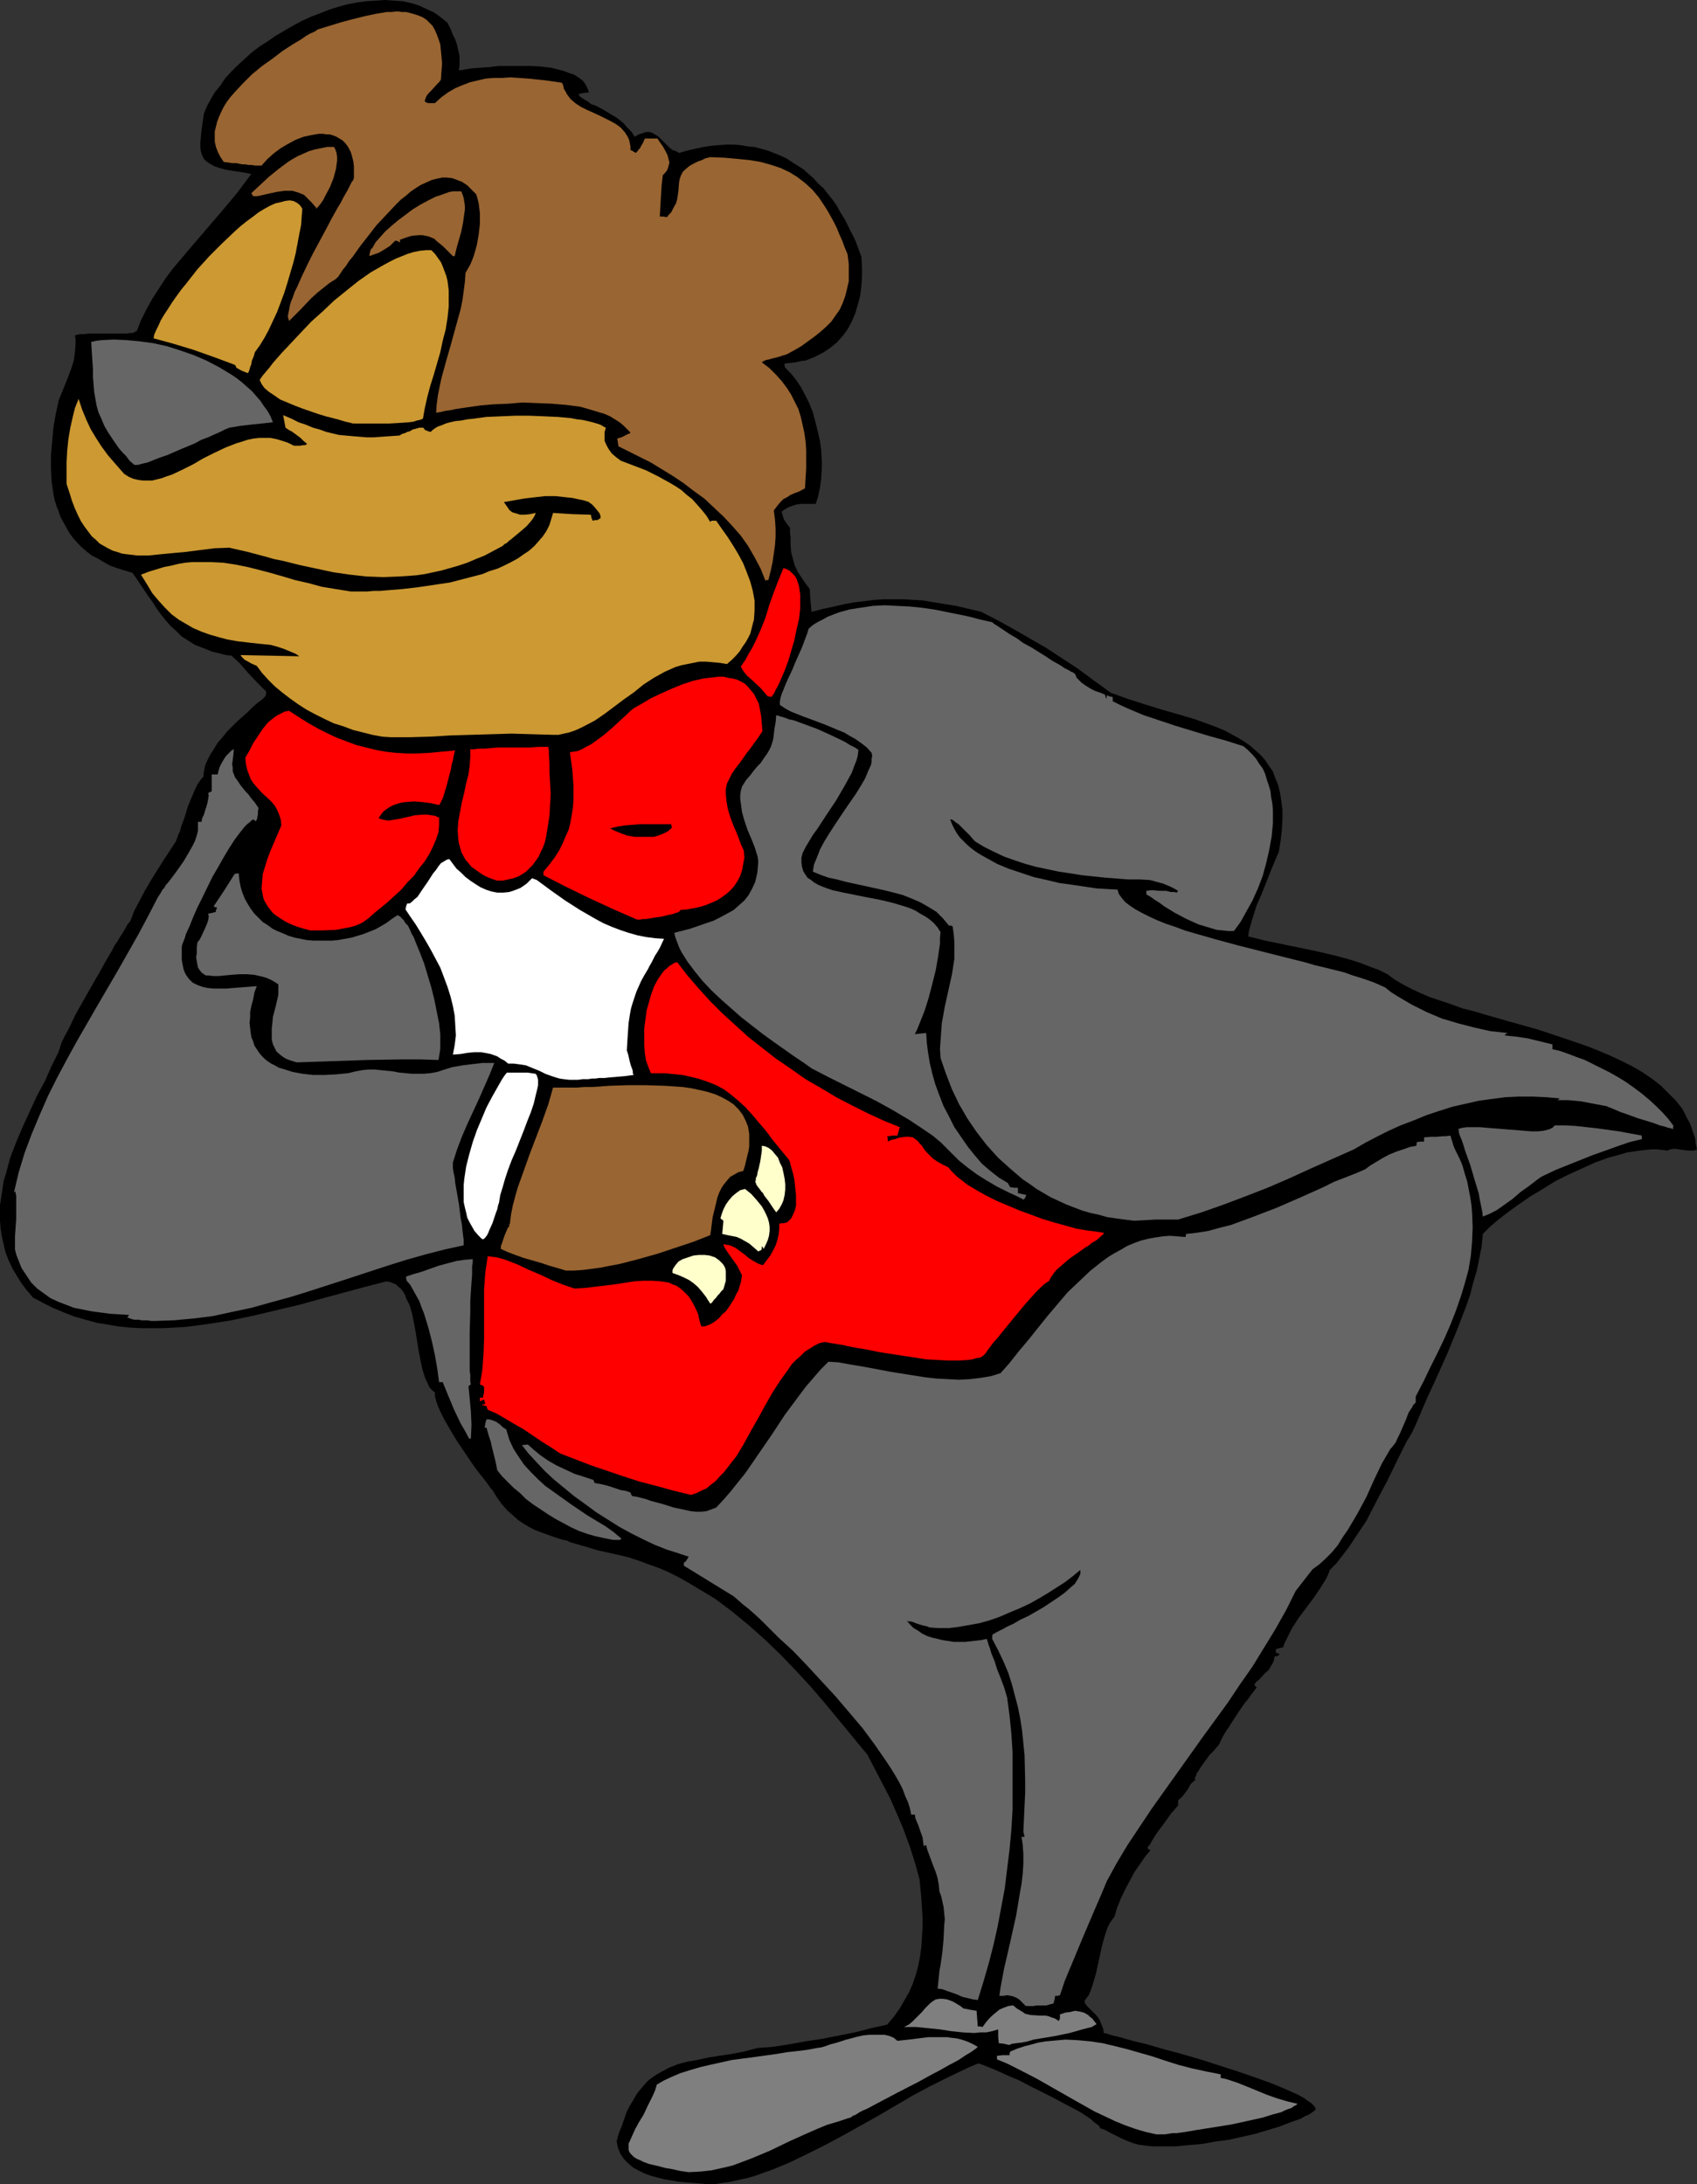 <?xml version="1.0" encoding="UTF-8" standalone="no"?>
<svg
   version="1.0"
   width="120.964mm"
   height="155.668mm"
   id="svg33"
   sodipodi:docname="Host - Bear.wmf"
   xmlns:inkscape="http://www.inkscape.org/namespaces/inkscape"
   xmlns:sodipodi="http://sodipodi.sourceforge.net/DTD/sodipodi-0.dtd"
   xmlns="http://www.w3.org/2000/svg"
   xmlns:svg="http://www.w3.org/2000/svg">
  <rect width="100%" height="100%" fill="#333333" stroke="none"/>
  <sodipodi:namedview
     id="namedview33"
     pagecolor="#ffffff"
     bordercolor="#000000"
     borderopacity="0.25"
     inkscape:showpageshadow="2"
     inkscape:pageopacity="0.0"
     inkscape:pagecheckerboard="0"
     inkscape:deskcolor="#d1d1d1"
     inkscape:document-units="mm" />
  <defs
     id="defs1">
    <pattern
       id="WMFhbasepattern"
       patternUnits="userSpaceOnUse"
       width="6"
       height="6"
       x="0"
       y="0" />
  </defs>
  <path
     style="fill:#000000;fill-opacity:1;fill-rule:evenodd;stroke:none"
     d="m 190.535,588.353 -1.778,-0.162 -1.939,-0.162 -3.879,-0.323 -3.879,-0.646 -1.939,-0.485 -1.778,-0.485 -1.778,-0.646 -1.616,-0.808 -1.454,-0.808 -1.293,-1.131 -1.131,-1.131 -0.97,-1.454 -0.646,-1.616 -0.162,-0.808 -0.162,-0.97 0.646,-2.262 0.808,-1.939 0.646,-1.939 0.646,-1.778 0.808,-1.616 0.808,-1.293 0.808,-1.454 0.808,-1.131 0.97,-1.131 0.808,-0.97 0.97,-0.97 1.131,-0.808 0.97,-0.646 1.131,-0.646 2.101,-1.131 2.424,-0.97 2.424,-0.646 2.747,-0.485 2.909,-0.646 3.071,-0.485 3.232,-0.485 3.394,-0.646 3.717,-0.97 4.202,-0.323 4.202,-0.646 4.363,-0.808 4.363,-0.646 9.05,-1.778 4.363,-1.131 4.363,-0.97 1.778,-2.101 1.616,-2.262 1.293,-2.262 1.293,-2.262 0.97,-2.262 0.808,-2.424 0.646,-2.424 0.485,-2.585 0.323,-2.424 0.162,-2.585 0.162,-2.585 v -2.585 l -0.323,-5.171 -0.485,-5.171 -1.293,-4.686 -1.454,-4.525 -1.616,-4.363 -1.778,-4.201 -1.778,-4.04 -2.101,-4.04 -4.04,-7.756 -7.596,-9.211 -3.879,-4.686 -3.879,-4.525 -4.04,-4.363 -4.04,-4.201 -4.202,-4.04 -4.363,-3.878 -4.525,-3.717 -4.525,-3.393 -2.424,-1.454 -2.424,-1.454 -2.424,-1.454 -2.586,-1.454 -2.586,-1.293 -2.586,-1.131 -2.747,-0.97 -2.586,-0.97 -2.909,-0.97 -2.747,-0.646 -2.909,-0.646 -2.909,-0.646 -2.586,-0.808 -2.263,-0.646 -2.263,-0.646 -0.97,-0.485 -0.97,-0.162 -2.101,-0.646 -1.778,-0.646 -1.778,-0.646 -1.778,-0.646 -1.616,-0.808 -1.616,-0.97 -1.454,-0.97 -1.454,-1.293 -1.454,-1.293 -1.454,-1.616 -1.293,-1.778 -1.293,-2.101 -0.485,-0.485 -0.323,-0.485 -0.808,-1.131 -1.131,-1.454 -1.293,-1.616 -1.293,-1.778 -1.293,-1.939 -2.747,-4.04 -1.293,-2.101 -1.131,-1.939 -1.131,-1.939 -0.97,-1.939 -0.808,-1.778 -0.485,-1.454 -0.162,-0.646 -0.162,-0.646 v -0.485 -0.485 l -0.646,-0.485 -0.485,-0.485 -0.485,-0.646 -0.323,-0.808 -0.485,-0.97 -0.323,-0.808 -0.646,-2.101 -0.485,-2.262 -0.485,-2.585 -0.808,-5.009 -0.485,-2.585 -0.485,-2.424 -0.646,-2.262 -0.97,-1.939 -0.323,-0.97 -0.485,-0.808 -0.646,-0.808 -0.646,-0.485 -0.646,-0.646 -0.808,-0.323 -0.808,-0.323 -0.97,-0.162 -5.656,1.454 -5.979,1.616 -5.979,1.616 -5.818,1.616 -6.141,1.454 -6.141,1.454 -6.141,1.293 -6.141,0.97 -6.141,0.808 -5.979,0.323 h -3.071 -2.909 l -3.071,-0.162 -3.071,-0.323 -2.909,-0.485 -2.909,-0.485 -2.909,-0.808 -2.909,-0.808 -2.909,-1.131 -2.747,-1.131 -2.909,-1.454 -2.747,-1.454 -1.778,-2.101 -1.454,-1.939 -1.293,-2.101 -1.131,-1.939 -0.97,-2.101 L 1.454,337.241 0.97,335.14 0.485,333.039 0.162,330.939 0,328.838 v -2.101 -2.101 l 0.323,-2.101 0.323,-2.101 0.323,-2.262 0.646,-2.101 1.131,-4.201 1.616,-4.201 1.778,-4.201 1.939,-4.201 1.939,-4.201 2.101,-3.878 1.778,-4.04 0.97,-1.939 0.97,-1.939 v -0.323 l 0.323,-0.646 0.162,-0.646 0.323,-0.97 0.485,-0.97 0.485,-0.97 0.646,-1.131 0.646,-1.293 1.293,-2.747 1.616,-2.909 3.394,-5.979 1.778,-3.07 1.616,-2.909 1.616,-2.747 0.646,-1.293 0.808,-1.131 0.646,-1.131 0.646,-0.97 0.485,-0.808 0.485,-0.808 0.323,-0.646 0.323,-0.485 0.323,-0.323 0.162,-0.162 1.131,-2.909 1.454,-2.747 1.454,-2.747 1.616,-2.747 3.232,-5.171 3.394,-5.171 0.323,-0.808 0.323,-0.97 0.485,-0.97 0.323,-1.293 0.97,-2.585 0.808,-2.747 1.131,-2.747 0.485,-1.131 0.485,-1.131 0.485,-0.97 0.646,-0.97 0.485,-0.646 0.485,-0.485 0.162,-1.454 0.323,-1.616 0.646,-1.454 0.808,-1.616 0.97,-1.454 0.97,-1.616 1.293,-1.454 1.131,-1.454 2.747,-2.747 2.909,-2.585 1.293,-1.293 1.293,-1.131 1.293,-0.97 0.97,-0.97 0.162,-1.131 -1.293,-1.293 -1.293,-1.293 -2.424,-2.585 -2.101,-2.424 -2.263,-2.101 -1.454,-0.162 -1.293,-0.323 -2.586,-0.646 -2.424,-0.97 -2.101,-0.808 -1.778,-1.131 -1.778,-1.131 -1.454,-1.454 -1.454,-1.293 -1.293,-1.454 -1.293,-1.616 -1.293,-1.778 -1.131,-1.778 -1.293,-1.778 -1.293,-1.939 -1.293,-1.939 -1.454,-2.101 -2.101,-0.646 -2.101,-0.646 -1.778,-0.646 -1.778,-0.97 -1.616,-0.97 -1.616,-0.808 -1.454,-1.131 -1.293,-1.131 -1.131,-1.131 -1.131,-1.293 -0.97,-1.293 -0.808,-1.454 -0.808,-1.454 -0.808,-1.454 -0.485,-1.454 -0.646,-1.616 -0.485,-1.616 -0.323,-1.616 -0.485,-3.393 -0.162,-3.393 v -3.717 l 0.323,-3.555 0.323,-3.717 0.646,-3.717 0.808,-3.717 1.778,-4.363 0.808,-2.101 0.808,-2.101 0.646,-2.101 0.323,-2.262 0.162,-2.262 v -1.131 l -0.162,-1.131 0.646,-0.162 0.808,-0.162 h 0.97 l 1.131,-0.162 h 7.919 1.293 1.131 l 0.97,-0.162 h 0.808 l 0.485,-0.323 0.485,-0.162 1.131,-2.909 1.454,-2.909 1.616,-2.909 1.778,-2.747 1.778,-2.747 1.939,-2.585 4.363,-5.171 8.727,-10.18 4.202,-5.009 1.939,-2.585 1.939,-2.585 L 65.128,46.377 62.865,46.053 60.926,45.73 59.148,45.246 57.694,44.761 56.563,44.114 55.593,43.468 54.947,42.822 54.462,41.852 54.139,40.883 53.977,39.751 v -1.454 l 0.162,-1.616 0.162,-1.778 0.323,-2.101 0.323,-2.262 0.808,-1.939 0.97,-1.778 1.131,-1.939 1.454,-1.778 1.293,-1.939 1.616,-1.778 1.778,-1.778 1.778,-1.616 1.939,-1.778 2.101,-1.616 2.263,-1.454 2.101,-1.454 4.687,-2.747 2.424,-1.293 L 83.713,4.525 86.299,3.555 88.723,2.585 91.308,1.778 93.732,1.131 96.318,0.646 98.742,0.323 101.328,0.162 103.752,0 l 2.263,0.162 2.424,0.162 2.263,0.485 2.101,0.646 2.101,0.97 2.101,0.97 1.778,1.293 1.778,1.454 0.808,1.616 0.646,1.616 0.646,1.293 0.485,1.454 0.323,1.454 0.323,1.454 v 2.747 l -0.162,1.131 h 0.646 l 0.808,-0.162 0.97,-0.162 0.97,-0.162 2.101,-0.162 2.586,-0.162 2.586,-0.323 h 2.909 2.909 2.909 l 2.747,0.162 2.747,0.323 2.586,0.646 1.131,0.323 1.131,0.485 1.131,0.323 0.808,0.485 0.97,0.646 0.646,0.485 0.646,0.808 0.485,0.808 0.323,0.808 0.323,0.808 -1.454,0.162 -1.454,0.323 0.485,0.646 0.646,0.485 0.808,0.485 0.808,0.485 0.808,0.646 1.131,0.323 2.101,1.131 2.101,1.293 1.131,0.646 1.131,0.808 1.131,0.97 0.97,1.131 1.131,1.131 0.808,1.293 1.131,-0.646 0.97,-0.323 0.97,-0.323 h 0.808 l 0.646,0.162 0.646,0.323 0.808,0.485 0.485,0.323 1.131,1.131 1.293,1.293 0.646,0.646 0.646,0.485 0.97,0.323 0.808,0.485 2.263,-0.646 2.101,-0.485 2.263,-0.485 2.101,-0.323 1.939,-0.162 2.101,-0.162 h 1.939 l 1.939,0.162 1.778,0.323 1.939,0.162 1.778,0.485 1.778,0.485 1.616,0.646 1.616,0.646 1.778,0.808 1.454,0.97 3.071,1.939 1.454,1.293 1.293,1.131 1.293,1.454 1.454,1.293 1.131,1.454 1.293,1.616 1.131,1.616 0.97,1.778 1.131,1.778 0.97,1.939 0.97,1.939 0.97,1.939 1.616,4.363 0.162,2.747 v 2.585 l -0.162,2.585 -0.323,2.585 -0.646,2.424 -0.646,2.262 -0.97,2.262 -1.131,2.101 -1.293,1.778 -1.616,1.778 -1.778,1.454 -1.939,1.293 -2.263,1.131 -1.131,0.485 -1.293,0.485 -1.293,0.162 -1.293,0.323 -1.454,0.162 -1.616,0.162 v 0.646 l 0.162,0.485 1.454,1.454 1.454,1.778 1.293,1.939 1.131,2.101 1.131,2.262 0.97,2.424 0.646,2.424 0.646,2.585 0.646,2.747 0.323,2.424 0.162,2.747 v 2.424 l -0.162,2.585 -0.323,2.424 -0.485,2.262 -0.646,2.101 h -1.616 -1.293 -1.131 l -1.131,0.162 -0.97,0.323 -0.97,0.323 -0.97,0.485 -1.131,0.808 0.323,1.131 0.323,0.97 0.646,0.97 0.485,0.646 0.485,0.646 v 1.293 l 0.162,1.293 v 2.101 l 0.162,1.939 0.485,1.778 0.485,1.778 0.485,0.97 0.485,0.97 0.646,0.97 0.646,0.97 0.808,1.131 0.97,1.293 0.162,2.909 0.323,3.232 3.071,-0.808 3.071,-0.646 2.747,-0.646 2.747,-0.485 2.747,-0.323 2.586,-0.323 2.586,-0.162 h 2.586 2.586 l 2.586,0.162 2.747,0.162 2.909,0.485 2.909,0.485 3.071,0.485 3.394,0.808 3.394,0.808 4.687,2.424 4.363,2.424 4.202,2.424 4.202,2.424 4.202,2.747 4.202,2.747 4.363,3.232 2.263,1.616 2.424,1.778 4.525,1.616 4.525,1.454 4.687,1.454 4.525,1.293 4.363,1.293 4.04,1.454 2.101,0.808 1.939,0.808 1.778,0.97 1.778,0.97 1.616,0.97 1.616,1.131 1.293,1.131 1.454,1.293 1.293,1.454 0.97,1.454 1.131,1.616 0.646,1.778 0.808,1.939 0.485,2.101 0.323,2.101 0.323,2.424 v 2.585 l -0.162,2.747 -0.323,2.909 -0.485,3.07 -1.131,2.585 -1.131,2.747 -2.424,6.14 -1.293,2.909 -0.97,3.07 -0.808,2.747 -0.323,1.293 -0.162,1.293 4.525,1.131 4.687,0.97 4.687,0.97 4.687,0.97 4.848,1.131 4.687,1.293 2.424,0.808 2.424,0.97 2.263,0.808 2.263,1.131 1.939,1.454 1.939,1.131 2.424,1.293 2.424,1.131 2.586,1.131 2.909,0.97 2.909,0.97 3.071,1.131 3.232,0.808 3.232,0.97 6.788,1.939 6.949,1.939 6.788,2.262 6.626,2.262 3.232,1.293 3.071,1.293 3.071,1.454 2.909,1.454 2.747,1.616 2.586,1.778 2.263,1.778 2.101,2.101 1.939,1.939 1.778,2.262 1.293,2.585 0.646,1.131 0.485,1.293 0.485,1.454 0.485,1.454 0.162,1.454 0.323,1.454 -0.323,0.162 -0.485,0.162 h -0.808 -0.97 l -2.263,-0.323 -1.131,-0.162 -1.131,0.162 -0.485,0.162 -0.323,0.162 -1.454,-0.162 -1.293,-0.162 h -1.616 l -3.071,0.323 -3.394,0.485 -1.616,0.485 -3.555,0.97 -3.555,1.293 -3.555,1.616 -3.555,1.616 -3.555,1.778 -3.394,2.101 -3.232,1.939 -3.071,2.101 -2.909,2.101 -2.747,2.101 -1.131,0.97 -1.131,0.97 -0.97,0.97 -0.97,0.97 -0.323,3.393 -0.646,3.232 -0.646,3.232 -0.97,3.232 -0.808,3.232 -1.131,3.232 -2.424,6.302 -2.586,6.302 -2.747,6.14 -2.909,6.302 -2.747,6.464 -1.131,2.424 -1.454,2.424 -2.586,5.171 -2.586,5.333 -2.909,5.494 -2.747,5.333 -1.616,2.424 -1.616,2.424 -1.616,2.424 -1.616,2.101 -1.616,2.101 -1.778,1.778 -0.485,1.293 -0.646,1.293 -1.616,2.585 -1.778,2.585 -3.879,5.171 -1.778,2.747 -0.646,1.293 -0.646,1.293 -0.646,1.293 -0.485,1.293 -1.939,0.485 v 0.97 l 0.97,0.323 -0.162,0.323 -0.323,0.162 -0.162,0.162 h -0.646 l -0.162,0.808 -0.162,0.646 -0.646,1.131 -0.646,1.131 -0.97,0.808 -1.616,1.778 -0.808,0.646 -0.485,0.646 0.162,0.323 0.485,0.485 v 0 l -0.162,0.162 -0.323,0.485 -0.485,0.646 -0.646,0.808 -0.646,0.97 -0.97,1.131 -1.778,2.585 -1.778,2.747 -0.808,1.293 -0.808,1.131 -0.646,1.131 -0.485,0.97 -0.323,0.646 -0.162,0.485 -0.162,0.162 -0.323,0.485 -0.485,0.485 -0.485,0.646 -1.293,1.293 -1.293,1.778 -1.131,1.616 -0.485,0.808 -0.485,0.646 -0.162,0.646 -0.323,0.485 v 0.485 l 0.162,0.162 -0.808,0.646 -0.485,0.485 -0.808,1.454 -0.485,0.646 -0.485,0.646 -0.646,0.808 -0.97,0.808 v 1.293 l -0.162,0.323 -0.485,0.485 -0.485,0.646 -0.646,0.646 -1.131,1.616 -1.293,1.778 -1.454,1.939 -1.131,1.778 -0.485,0.808 -0.323,0.646 -0.485,0.485 -0.162,0.485 0.323,0.323 0.485,0.162 -1.454,1.778 -1.454,2.101 -1.454,2.101 -1.293,2.424 -1.293,2.424 -1.131,2.424 -0.97,2.424 -0.646,2.262 -0.646,0.808 -0.646,0.97 -0.646,1.293 -0.485,1.454 -0.485,1.616 -0.485,1.778 -0.808,3.717 -0.808,3.717 -0.485,1.616 -0.485,1.616 -0.485,1.454 -0.485,1.131 -0.646,0.808 -0.162,0.323 -0.323,0.323 v 0.323 l 0.162,0.485 0.485,0.646 0.808,0.808 0.808,0.808 0.97,0.97 0.808,1.131 0.323,0.808 0.323,0.808 0.323,0.808 0.162,1.131 0.808,0.162 0.97,0.323 1.131,0.323 1.454,0.323 1.616,0.485 1.778,0.485 1.939,0.485 2.101,0.485 2.101,0.646 2.263,0.646 4.848,1.293 5.01,1.454 5.01,1.616 5.01,1.616 4.687,1.616 2.263,0.808 2.263,0.808 1.939,0.808 1.939,0.808 1.778,0.808 1.454,0.646 1.454,0.808 1.131,0.808 0.97,0.646 0.646,0.646 0.485,0.646 v 0.485 l -0.808,0.646 -0.97,0.646 -1.131,0.485 -1.131,0.646 -2.747,0.97 -2.909,1.131 -3.232,0.97 -3.232,0.97 -3.555,0.808 -3.555,0.808 -3.717,0.485 -3.555,0.646 -3.717,0.323 -3.394,0.323 h -3.232 -3.071 l -1.454,-0.162 -1.293,-0.162 -1.131,-0.162 -1.131,-0.323 -1.778,-0.646 -1.454,-0.646 -1.293,-0.646 -1.293,-0.646 -0.97,-0.485 -0.808,-0.485 -0.808,-0.323 -0.646,-0.162 -0.162,-0.485 -0.323,-0.323 -0.646,-0.485 -0.646,-0.485 -0.646,-0.646 -0.97,-0.646 -0.97,-0.646 -0.97,-0.646 -2.424,-1.293 -2.747,-1.454 -2.747,-1.454 -5.818,-2.909 -2.747,-1.454 -2.747,-1.131 -2.424,-1.131 -1.131,-0.485 -1.131,-0.485 -0.808,-0.323 -0.808,-0.323 -0.808,-0.323 -0.485,-0.162 -0.485,-0.162 h -0.323 l -1.939,0.808 -2.101,0.97 -4.363,2.101 -4.525,2.262 -4.525,2.424 -9.373,5.494 -9.535,5.333 -4.848,2.585 -4.848,2.424 -4.687,2.262 -4.687,1.939 -2.263,0.808 -2.263,0.808 -2.263,0.646 -2.263,0.485 -2.101,0.485 -2.263,0.323 -1.939,0.323 z"
     id="path1" />
  <path
     style="fill:#7f7f7f;fill-opacity:1;fill-rule:evenodd;stroke:none"
     d="m 185.526,585.121 -2.263,-0.323 -2.101,-0.485 -1.939,-0.323 -1.778,-0.485 -1.454,-0.323 -1.293,-0.323 -1.293,-0.485 -0.97,-0.485 -0.808,-0.323 -0.808,-0.485 -0.485,-0.485 -0.485,-0.485 -0.323,-0.485 -0.162,-0.485 v -0.646 -0.485 -0.646 l 0.323,-0.646 0.646,-1.454 0.808,-1.778 0.97,-1.778 1.293,-2.101 1.131,-2.424 1.293,-2.585 0.646,-1.454 0.485,-1.616 1.939,-1.131 2.101,-0.97 2.263,-0.97 2.586,-0.808 2.747,-0.808 2.747,-0.646 2.909,-0.646 2.909,-0.646 6.141,-0.808 5.818,-0.808 2.909,-0.485 2.909,-0.323 2.586,-0.323 2.586,-0.485 1.131,-0.162 1.131,-0.323 1.293,-0.485 1.293,-0.323 3.071,-0.97 3.071,-0.808 1.454,-0.323 1.616,-0.162 h 1.454 1.454 1.293 l 1.293,0.323 1.131,0.485 0.97,0.808 3.071,-0.323 2.586,-0.323 1.293,-0.162 1.293,-0.162 h 2.586 2.586 l 1.131,0.162 1.454,0.162 1.293,0.323 1.454,0.485 1.454,0.646 1.454,0.808 -0.162,0.162 -0.323,0.323 -0.485,0.323 -0.646,0.485 -0.808,0.485 -0.808,0.485 -0.97,0.646 -0.97,0.646 -2.424,1.293 -2.586,1.454 -2.747,1.454 -2.909,1.616 -5.979,3.07 -2.747,1.454 -2.747,1.454 -2.424,1.293 -1.131,0.485 -0.97,0.485 -0.97,0.646 -0.808,0.323 -0.646,0.485 -0.646,0.162 -2.909,0.97 -2.747,0.808 -2.747,1.131 -2.586,1.131 -5.01,2.262 -5.01,2.424 -5.01,2.101 -2.586,0.97 -2.586,0.97 -2.747,0.646 -2.909,0.646 -2.909,0.323 z"
     id="path2" />
  <path
     style="fill:#7f7f7f;fill-opacity:1;fill-rule:evenodd;stroke:none"
     d="m 311.58,574.941 -2.909,-0.646 -2.747,-0.808 -2.747,-0.97 -2.747,-1.131 -2.747,-1.293 -2.747,-1.293 -5.171,-2.909 -10.505,-5.979 -5.333,-2.747 -2.586,-1.293 -2.747,-1.131 v -0.97 l 1.616,-0.162 h 1.778 v -0.485 l 0.162,-0.485 1.939,-0.808 1.939,-0.646 1.939,-0.485 1.778,-0.485 1.939,-0.323 1.778,-0.162 1.778,-0.162 1.778,-0.162 3.394,0.162 3.394,0.323 3.232,0.485 3.394,0.808 3.232,0.808 3.394,0.97 3.394,0.97 3.394,1.131 3.555,1.131 3.717,0.97 3.717,0.808 4.04,0.808 v 0.97 l 0.97,0.162 1.131,0.323 2.424,0.808 2.424,0.97 2.747,1.131 2.747,1.131 2.747,0.97 2.747,0.808 2.747,0.646 -0.323,0.323 -0.646,0.323 -0.646,0.485 -0.97,0.323 -0.808,0.323 -0.97,0.485 -2.424,0.646 -2.586,0.808 -2.909,0.646 -2.909,0.646 -3.071,0.646 -6.141,0.97 -3.071,0.485 -2.747,0.485 -2.424,0.323 h -1.131 l -0.97,0.162 -0.97,0.162 h -0.97 -0.646 z"
     id="path3" />
  <path
     style="fill:#7f7f7f;fill-opacity:1;fill-rule:evenodd;stroke:none"
     d="m 271.824,550.864 -1.293,-0.323 -1.454,-0.162 -0.162,-1.778 v -1.939 l -1.616,0.485 -1.616,0.323 h -1.616 l -1.616,0.162 -3.071,-0.162 -3.071,-0.323 -3.071,-0.485 -3.232,-0.323 -3.232,-0.323 h -3.232 l 1.293,-0.646 0.97,-0.808 0.97,-0.97 0.808,-0.808 0.808,-0.808 0.808,-0.97 0.646,-0.646 0.646,-0.646 0.808,-0.646 0.808,-0.485 0.97,-0.162 h 0.97 l 1.131,0.162 1.293,0.485 0.646,0.323 1.616,0.97 0.808,0.646 1.616,0.323 1.939,0.323 0.162,2.101 0.162,2.101 h 0.646 l 0.646,0.162 0.808,-1.131 0.808,-0.97 0.97,-0.97 0.97,-0.808 0.97,-0.808 1.131,-0.485 1.293,-0.485 1.293,-0.162 0.97,0.808 0.808,0.485 0.808,0.485 0.646,0.485 0.808,0.162 0.646,0.162 2.586,0.162 h 1.454 l 0.808,0.162 0.808,0.323 0.97,0.323 0.97,0.646 0.162,-0.323 0.162,-0.323 v -1.131 l 1.454,-0.485 1.293,-0.162 1.293,-0.323 1.131,0.162 1.293,0.323 1.131,0.646 0.485,0.485 0.646,0.485 0.485,0.646 0.646,0.808 -0.162,0.162 -0.323,0.162 -0.808,0.485 -1.293,0.323 -1.293,0.323 -1.616,0.485 -1.778,0.485 -3.879,0.808 -3.879,0.646 -1.939,0.323 -1.616,0.485 -1.616,0.323 -1.454,0.162 -1.131,0.162 z"
     id="path4" />
  <path
     style="fill:#666666;fill-opacity:1;fill-rule:evenodd;stroke:none"
     d="m 276.349,540.361 -0.97,-0.97 -0.808,-0.808 -0.808,-0.485 -0.808,-0.323 -0.646,-0.162 -0.97,-0.162 -0.97,0.162 h -1.131 l 0.323,-2.262 0.485,-2.585 0.485,-2.585 0.646,-2.747 1.293,-5.656 1.293,-5.817 0.97,-5.817 0.485,-2.747 0.323,-2.747 0.162,-2.747 v -2.424 l -0.162,-2.424 -0.323,-2.262 h 0.808 l -0.162,-0.808 -0.162,-0.485 0.323,-7.11 0.162,-3.393 v -3.393 l -0.162,-6.787 -0.323,-3.232 -0.323,-3.232 -0.485,-3.232 -0.646,-3.232 -0.808,-3.07 -0.808,-3.07 -0.97,-3.07 -1.293,-3.07 -1.454,-3.07 -1.616,-3.07 v -0.646 l 0.162,-0.646 0.485,-0.162 0.485,-0.323 0.646,-0.323 0.646,-0.323 0.646,-0.323 0.808,-0.485 1.778,-0.808 1.939,-1.131 2.101,-0.97 4.202,-2.424 1.939,-1.293 1.939,-1.293 1.778,-1.293 1.454,-1.293 1.293,-1.131 0.485,-0.808 0.323,-0.485 0.323,-0.646 0.323,-0.646 v -0.485 -0.646 l -1.939,1.616 -2.101,1.616 -2.263,1.454 -2.263,1.454 -2.424,1.454 -2.586,1.454 -2.747,1.293 -2.747,1.131 -2.586,1.131 -2.747,0.97 -2.909,0.808 -2.747,0.485 -2.747,0.485 -2.586,0.323 h -2.747 l -2.424,-0.162 -0.808,-0.323 -0.808,-0.162 -1.131,-0.323 -0.97,-0.323 -0.808,-0.323 -0.485,-0.162 h -0.485 l -0.646,-0.162 0.808,0.97 0.97,0.97 1.131,0.646 1.131,0.808 1.293,0.646 1.454,0.485 1.454,0.323 1.293,0.323 3.071,0.485 h 3.071 l 2.909,-0.323 1.454,-0.162 1.454,-0.323 0.162,0.485 0.162,0.485 0.162,0.646 0.323,0.808 0.485,1.616 0.808,1.939 0.646,2.101 0.97,2.424 0.97,2.585 0.808,2.747 0.646,4.848 0.485,4.848 0.323,5.009 v 5.171 5.009 5.332 l -0.323,5.333 -0.485,5.333 -0.646,5.171 -0.646,5.333 -0.97,5.171 -0.97,5.171 -1.131,5.009 -1.293,5.009 -1.454,5.009 -1.454,4.686 -1.293,-0.162 -1.293,-0.323 -1.454,-0.323 -1.454,-0.646 -1.293,-0.485 -1.454,-0.485 -1.293,-0.485 -1.293,-0.162 0.162,-1.454 0.162,-1.616 0.162,-1.616 0.323,-1.778 0.485,-3.393 0.323,-3.555 0.162,-3.555 0.162,-1.778 -0.162,-1.616 -0.162,-1.616 -0.323,-1.454 -0.323,-1.454 -0.485,-1.293 -0.162,-1.778 -0.323,-1.778 -0.485,-1.616 -0.646,-1.616 -1.131,-3.07 -0.485,-1.293 -0.323,-1.293 h -0.323 l -0.162,0.162 -0.162,0.162 -0.162,-1.131 -0.162,-1.293 -0.808,-2.262 -0.323,-0.97 -0.485,-1.131 -0.323,-0.808 -0.162,-0.97 h -0.97 l -0.323,-1.616 -0.485,-1.616 -0.808,-1.778 -0.646,-1.778 -0.97,-1.939 -1.131,-1.939 -1.293,-2.101 -1.293,-1.939 -1.454,-2.101 -1.454,-2.101 -3.232,-4.363 -3.555,-4.201 -3.717,-4.363 -3.879,-4.201 -3.879,-4.201 -3.717,-3.878 -3.879,-3.555 -1.778,-1.778 -1.616,-1.616 -1.616,-1.616 -1.616,-1.454 -1.454,-1.293 -1.454,-1.131 -1.293,-1.131 -1.293,-1.131 -13.413,-8.241 v -0.808 l 0.485,-0.323 0.323,-0.485 0.323,-0.485 0.162,-0.323 -2.909,-0.97 -3.071,-0.97 -3.232,-1.293 -3.071,-1.454 -3.232,-1.616 -3.232,-1.778 -3.071,-1.939 -3.071,-1.939 -3.071,-2.262 -2.909,-2.101 -2.747,-2.262 -2.747,-2.262 -2.424,-2.262 -2.263,-2.424 -2.101,-2.262 -1.778,-2.262 1.616,-0.162 1.616,1.454 1.778,1.454 2.101,1.454 2.263,1.293 2.424,1.131 2.424,1.131 2.586,0.808 2.424,0.808 0.162,0.323 0.162,0.485 0.808,0.162 0.97,0.162 1.293,0.323 1.131,0.323 0.97,0.323 1.939,0.646 1.131,0.162 1.454,0.485 0.162,0.485 0.323,0.485 1.131,0.162 1.293,0.323 1.293,0.323 1.293,0.485 3.071,0.808 3.071,0.97 3.071,0.646 1.454,0.323 1.454,0.162 h 1.454 l 1.454,-0.162 1.293,-0.485 1.293,-0.485 2.101,-2.262 1.939,-2.262 1.939,-2.424 1.939,-2.424 3.555,-5.171 3.555,-5.171 3.394,-5.171 3.717,-5.009 1.939,-2.585 1.939,-2.262 2.101,-2.424 2.101,-2.101 2.747,0.162 2.586,0.485 2.909,0.485 2.747,0.485 5.979,1.131 6.141,0.97 3.071,0.485 2.909,0.323 3.071,0.162 3.071,0.162 2.909,-0.162 2.747,-0.323 2.909,-0.485 2.586,-0.808 2.424,-2.747 2.424,-3.07 2.586,-3.07 2.586,-3.232 2.586,-3.232 2.747,-3.232 2.747,-3.232 3.071,-2.909 3.071,-2.909 3.071,-2.424 1.778,-1.293 1.616,-0.97 1.778,-0.97 1.616,-0.97 1.939,-0.808 1.778,-0.646 1.939,-0.485 1.778,-0.323 2.101,-0.323 1.939,-0.162 2.101,0.162 2.101,0.162 0.162,-0.323 v -0.485 l 2.909,-0.323 3.071,-0.485 2.909,-0.808 3.232,-0.808 3.071,-1.131 3.071,-1.131 6.303,-2.424 6.303,-2.747 6.141,-2.747 2.909,-1.454 2.909,-1.131 2.909,-1.131 2.586,-1.131 1.293,-0.97 1.616,-0.97 1.616,-0.97 1.778,-0.97 1.939,-0.808 1.939,-0.646 1.778,-0.646 1.778,-0.323 0.162,-0.97 0.97,-0.162 h 0.97 v -1.131 l 1.778,-0.162 h 1.616 l 1.778,-0.162 h 0.808 l 1.131,-0.162 0.162,0.646 0.323,0.97 0.323,1.131 0.485,1.131 1.131,2.262 0.485,1.131 0.323,0.808 0.646,2.262 0.646,2.101 0.808,4.201 0.323,2.101 0.162,1.939 0.162,4.04 -0.162,3.878 -0.323,3.717 -0.646,3.878 -0.97,3.555 -1.131,3.717 -1.293,3.717 -1.454,3.717 -1.616,3.717 -1.778,3.717 -1.939,3.878 -1.939,4.04 -2.101,4.04 v 1.616 l -0.646,0.646 -0.323,0.646 -0.97,1.454 -0.646,1.778 -1.616,3.717 -0.808,1.616 -0.323,0.808 -0.485,0.646 -0.485,0.646 -0.485,0.485 -1.131,1.939 -1.131,1.939 -2.101,4.363 -2.101,4.686 -2.424,4.525 -2.586,4.363 -1.454,2.101 -1.293,2.101 -1.616,1.939 -1.616,1.616 -1.778,1.616 -1.778,1.293 -2.263,2.909 -2.263,2.909 -2.586,5.171 -2.909,5.171 -3.071,5.009 -3.071,5.009 -3.394,4.848 -3.232,4.848 -6.949,9.534 -6.788,9.534 -6.788,9.534 -3.232,4.848 -3.232,4.848 -2.909,4.848 -2.747,5.009 -1.616,3.878 -1.616,3.717 -3.232,7.595 -3.232,7.756 -1.616,3.878 -1.293,3.878 -0.646,0.162 h -0.646 l -0.162,0.97 -0.323,1.131 -0.808,0.162 -0.485,0.162 -0.646,0.162 h -0.808 -1.131 -0.646 l -0.808,0.162 h -0.97 z"
     id="path5" />
  <path
     style="fill:#666666;fill-opacity:1;fill-rule:evenodd;stroke:none"
     d="m 165.163,414.804 -2.424,-0.485 -2.263,-0.485 -2.263,-0.646 -2.263,-0.808 -2.101,-0.97 -2.101,-1.131 -2.101,-1.131 -2.101,-1.293 -1.939,-1.293 -1.939,-1.293 -1.939,-1.454 -1.616,-1.616 -1.778,-1.454 -1.616,-1.616 -1.454,-1.454 -1.293,-1.616 -0.323,-1.616 -0.323,-1.454 -0.808,-3.232 -0.323,-1.454 -0.485,-1.454 -0.323,-1.131 -0.323,-1.131 H 130.579 l 0.162,-1.131 0.323,-1.131 h 0.646 l 0.646,0.162 1.293,0.485 0.485,0.323 0.646,0.485 0.646,0.646 0.97,0.646 0.808,2.747 1.131,2.424 1.454,2.262 1.454,2.101 1.778,1.939 1.939,1.939 1.939,1.778 2.263,1.616 4.525,3.232 4.525,3.07 4.848,2.909 2.263,1.616 2.101,1.778 -0.162,0.162 -0.323,0.162 h -0.323 z"
     id="path6" />
  <path
     style="fill:#ff0000;fill-opacity:1;fill-rule:evenodd;stroke:none"
     d="m 186.172,402.685 -4.687,-1.131 -4.687,-1.293 -4.363,-1.131 -4.525,-1.454 -8.565,-2.909 -8.404,-3.232 -2.424,-1.616 -2.586,-1.616 -5.01,-3.393 -2.586,-1.454 -2.424,-1.454 -2.263,-1.293 -2.263,-0.97 -0.162,-0.485 -0.162,-0.485 -0.646,-0.162 -0.646,-0.162 0.97,-0.323 -0.323,-1.131 -1.131,0.485 v -0.97 h 0.808 l 0.162,-0.808 0.162,-0.646 v -0.646 -0.485 -0.323 l -0.323,-0.323 -0.323,-0.162 -0.485,-0.162 0.323,-1.939 0.323,-1.939 0.162,-2.101 0.162,-2.101 0.162,-4.201 v -4.525 -4.363 -4.525 l 0.323,-4.525 0.323,-2.101 0.323,-2.262 1.131,0.162 1.293,0.162 1.293,0.323 1.454,0.485 2.909,1.131 3.071,1.454 3.071,1.293 3.071,1.454 3.232,1.293 1.454,0.485 1.454,0.485 2.747,-0.162 2.747,-0.323 5.333,-0.646 5.171,-0.808 2.424,-0.162 h 2.586 l 2.263,0.162 0.97,0.162 1.131,0.162 0.97,0.485 0.97,0.323 0.97,0.646 0.808,0.646 0.808,0.808 0.808,0.808 0.646,0.97 0.646,1.131 0.646,1.293 0.646,1.454 0.323,1.616 0.485,1.616 h 0.97 l 0.97,-0.323 0.97,-0.485 0.97,-0.646 0.97,-0.808 0.808,-0.97 0.97,-0.808 0.808,-1.131 1.454,-2.262 0.485,-1.131 0.646,-1.131 0.323,-1.131 0.323,-0.97 0.162,-0.97 0.162,-0.97 -0.646,-1.293 -0.646,-1.293 -1.616,-2.262 -0.808,-1.131 -0.646,-0.97 -0.485,-0.808 -0.162,-0.646 0.808,0.162 0.97,0.162 1.454,0.646 1.293,0.97 1.131,0.808 1.131,0.97 1.293,0.808 1.131,0.646 0.808,0.323 0.646,0.162 0.97,-1.293 0.97,-1.293 0.808,-1.454 0.646,-1.293 0.485,-1.454 0.323,-1.454 0.162,-1.454 v -1.454 l 0.646,-0.162 h 0.646 l 0.646,-0.162 0.485,-0.323 0.808,-0.808 0.485,-0.97 0.485,-1.131 0.323,-1.293 v -1.454 -1.454 l -0.323,-3.07 -0.162,-1.293 -0.323,-1.454 -0.323,-1.131 -0.323,-1.131 -0.162,-0.808 -0.323,-0.646 -2.263,-2.747 -2.101,-2.585 -1.939,-2.585 -1.939,-2.262 -1.778,-2.101 -1.778,-1.939 -1.778,-1.616 -1.939,-1.616 -1.939,-1.454 -2.101,-1.131 -2.424,-0.97 -2.424,-0.808 -2.747,-0.646 -1.454,-0.323 -1.616,-0.162 -1.454,-0.162 -1.778,-0.162 h -1.778 -1.939 l -0.323,-0.808 -0.323,-0.808 -0.646,-1.778 -0.323,-1.939 -0.162,-2.101 v -2.262 -2.424 l 0.323,-2.424 0.323,-2.424 0.646,-2.262 0.646,-2.262 0.808,-2.101 0.97,-1.778 1.131,-1.616 0.646,-0.808 0.646,-0.485 0.646,-0.646 0.646,-0.323 0.646,-0.485 0.808,-0.162 2.747,3.555 3.071,3.555 3.071,3.393 3.232,3.232 3.555,3.232 3.555,3.232 3.717,2.909 3.717,2.909 4.04,2.747 3.879,2.747 4.202,2.424 4.04,2.424 4.363,2.262 4.202,2.101 4.202,1.939 4.363,1.778 -0.323,1.131 -0.323,1.131 h -1.454 l -0.646,0.162 h -0.646 l 0.162,0.646 v 0.808 l 0.97,-0.485 0.97,-0.162 0.808,-0.323 0.808,-0.162 1.131,-0.162 h 1.131 l 0.97,0.162 0.646,0.485 0.646,0.485 0.485,0.646 0.646,0.646 0.485,0.808 0.646,0.808 0.808,0.808 0.97,0.97 1.131,0.808 1.454,0.808 1.616,0.808 0.646,0.808 0.646,0.646 0.97,0.97 0.808,0.646 2.101,1.616 2.424,1.454 2.586,1.454 2.909,1.454 3.071,1.293 3.071,1.293 3.071,1.131 3.071,1.131 3.232,0.97 2.909,0.808 2.909,0.808 2.747,0.485 2.586,0.323 1.131,0.162 0.97,0.162 -0.162,0.485 -0.485,0.323 -0.646,0.646 -0.808,0.646 -1.131,0.646 -0.97,0.808 -0.646,0.323 -0.646,0.485 -1.131,0.808 -2.586,1.778 -2.263,1.939 -1.131,0.97 -0.808,0.97 -0.808,1.131 -0.485,0.97 -0.162,0.162 -0.323,0.162 -0.485,0.323 -0.97,0.808 -0.485,0.485 -1.293,1.293 -1.293,1.454 -1.454,1.616 -3.071,3.717 -2.909,3.555 -1.293,1.616 -1.293,1.454 -0.97,1.293 -0.485,0.646 -0.323,0.485 -0.323,0.485 -0.323,0.323 -0.162,0.162 -0.162,0.162 -0.808,0.485 -0.97,0.162 -1.131,0.323 -1.131,0.162 -2.586,0.162 h -2.747 l -2.909,-0.162 -3.071,-0.162 -3.071,-0.485 -3.232,-0.485 -6.303,-0.97 -3.071,-0.646 -2.909,-0.485 -2.586,-0.485 -1.293,-0.323 -1.131,-0.162 -0.97,-0.162 -0.97,-0.162 -0.97,-0.162 -0.808,-0.162 -1.454,0.323 -1.293,0.646 -1.293,0.808 -1.293,0.808 -1.131,1.131 -1.293,1.131 -1.131,1.131 -0.97,1.454 -2.101,2.909 -2.101,3.232 -1.939,3.393 -1.939,3.555 -1.939,3.393 -1.939,3.555 -1.939,3.232 -2.263,2.909 -1.131,1.454 -1.131,1.131 -1.131,1.293 -1.293,0.97 -1.131,0.97 -1.454,0.646 -1.293,0.646 z"
     id="path7" />
  <path
     style="fill:#666666;fill-opacity:1;fill-rule:evenodd;stroke:none"
     d="m 126.377,387.495 -1.131,-2.101 -1.131,-1.939 -1.778,-3.717 -1.616,-3.878 -1.454,-3.555 h -0.97 l -0.485,-3.555 -0.646,-3.717 -0.808,-3.717 -0.97,-3.717 -1.131,-3.717 -0.646,-1.616 -0.646,-1.778 -0.808,-1.454 -0.808,-1.454 -0.808,-1.454 -0.97,-1.131 -0.162,-0.646 v -0.485 l 1.939,-0.646 2.263,-0.646 4.525,-1.616 2.424,-0.646 2.424,-0.646 2.263,-0.323 2.101,-0.162 v 0.323 0.323 0.485 l -0.162,0.646 v 0.646 0.808 0.97 l -0.162,2.101 -0.162,2.424 -0.162,2.585 v 2.747 l -0.162,5.817 v 2.747 5.171 2.262 l 0.162,1.131 v 0.97 0.808 l 0.162,0.808 -0.323,0.162 -0.323,0.323 0.323,3.232 0.323,3.555 0.162,3.555 -0.162,3.717 z"
     id="path8" />
  <path
     style="fill:#666666;fill-opacity:1;fill-rule:evenodd;stroke:none"
     d="m 41.695,355.824 h -0.97 l -0.97,-0.162 h -0.97 -0.646 l -0.646,-0.162 H 37.008 36.2 l -0.646,-0.162 -0.485,-0.162 -0.808,-0.323 0.323,-0.323 0.162,-0.323 -5.171,-0.323 -2.424,-0.323 -2.424,-0.323 -2.424,-0.485 -2.424,-0.485 -2.101,-0.808 -2.101,-0.808 -2.101,-0.97 -1.778,-1.293 -1.778,-1.293 -1.616,-1.616 -1.293,-1.939 -1.293,-1.939 -0.97,-2.424 -0.485,-1.293 -0.323,-1.293 v -1.616 -0.97 -0.97 l 0.162,-2.424 0.162,-2.262 v -2.424 -3.07 -0.808 l -0.162,-0.646 v -0.485 l -0.162,0.162 H 3.879 l -0.162,0.323 1.293,-5.494 1.616,-5.333 1.939,-5.171 2.101,-5.009 2.263,-5.171 2.424,-4.848 2.586,-4.848 2.747,-5.009 5.495,-9.534 5.656,-9.695 5.495,-9.695 2.586,-4.848 2.586,-5.009 0.646,-0.97 0.646,-1.131 0.485,-0.485 0.323,-0.646 0.97,-1.131 1.939,-2.585 1.939,-2.747 1.616,-2.747 0.808,-1.454 0.646,-1.293 0.485,-1.454 0.323,-1.293 v -1.293 -1.131 h 0.97 l 0.162,-0.97 0.485,-0.97 0.323,-1.131 0.323,-0.97 0.323,-1.131 0.162,-0.97 0.162,-0.97 -0.162,-0.646 0.97,-0.485 v -4.525 h 1.616 l 0.162,-0.808 0.323,-1.131 0.485,-0.97 0.646,-1.131 0.646,-0.97 0.808,-0.808 0.646,-0.646 0.646,-0.323 -0.162,1.616 -0.162,1.293 -0.162,1.131 0.162,0.97 v 0.97 l 0.323,0.808 0.323,0.808 0.485,0.646 0.97,1.454 0.646,0.808 0.646,0.808 0.808,0.808 0.808,1.131 0.97,1.131 0.97,1.454 -0.162,0.97 v 0.808 l -0.162,0.646 v 0.323 l -0.162,0.323 v 0.162 l -0.323,0.323 -0.323,-0.323 -0.323,-0.162 -0.485,0.323 -0.485,0.485 -0.646,0.485 -0.646,0.646 -0.646,0.808 -0.646,0.808 -1.454,1.939 -1.454,2.262 -1.454,2.424 -1.454,2.585 -1.616,2.747 -2.747,5.656 -1.293,2.585 -1.131,2.585 -0.97,2.424 -0.97,2.101 -0.323,1.131 -0.323,0.808 -0.323,0.808 -0.162,0.646 v 1.293 1.131 1.131 l 0.162,0.97 0.162,0.808 0.162,0.808 0.323,0.808 0.323,0.646 0.808,1.131 0.97,0.97 1.293,0.646 1.293,0.485 1.454,0.323 1.616,0.162 h 1.616 1.939 l 1.778,-0.162 2.101,-0.162 4.202,-0.323 -0.646,1.778 -0.323,1.778 -0.485,1.778 -0.323,1.616 v 1.454 l -0.162,1.454 0.162,1.454 0.162,1.293 0.162,1.131 0.485,1.131 0.323,1.131 0.646,0.97 0.646,0.97 0.646,0.808 0.808,0.808 0.808,0.646 0.97,0.646 0.97,0.485 1.131,0.646 1.131,0.323 2.586,0.808 2.586,0.485 2.909,0.323 h 3.071 l 3.232,-0.162 3.232,-0.323 1.939,-0.485 1.778,-0.323 1.616,-0.162 h 1.778 l 3.232,0.323 1.616,0.162 1.616,0.323 3.394,0.323 h 1.616 1.778 l 1.778,-0.162 1.778,-0.323 1.939,-0.646 2.101,-0.646 2.747,-0.485 2.586,-0.323 2.909,-0.323 h 1.454 1.616 l -1.293,3.232 -2.909,6.625 -3.071,6.625 -1.454,3.393 -1.293,3.393 -1.131,3.555 v 0.323 0.323 0.808 l 0.162,1.131 0.323,1.454 0.162,1.616 0.323,1.778 0.646,3.717 0.485,3.878 0.323,1.616 0.162,1.616 0.162,1.454 0.162,1.131 v 0.97 0.323 0.162 l -5.171,1.131 -5.01,1.293 -5.171,1.454 -5.171,1.616 -10.343,3.393 -10.504,3.393 -5.171,1.616 -5.333,1.454 -5.171,1.454 -5.333,1.131 -5.171,1.131 -5.171,0.646 -5.333,0.485 z"
     id="path9" />
  <path
     style="fill:#ffffcc;fill-opacity:1;fill-rule:evenodd;stroke:none"
     d="m 191.343,351.137 -0.646,-0.97 -0.485,-0.808 -1.131,-1.454 -1.131,-1.293 -1.131,-0.97 -1.131,-0.808 -1.293,-0.646 -1.454,-0.646 -1.778,-0.646 v -0.646 l 0.162,-0.485 0.646,-0.97 0.808,-0.97 1.131,-0.646 1.454,-0.485 1.454,-0.485 1.454,-0.162 h 1.616 l 1.293,0.162 1.454,0.485 1.131,0.808 0.485,0.485 0.485,0.485 0.323,0.485 0.323,0.646 0.162,0.808 v 0.808 0.808 0.97 l -0.323,1.131 -0.323,1.131 -0.646,0.646 -0.485,0.646 -0.485,0.485 -0.323,0.485 -0.646,0.646 -0.323,0.485 -0.323,0.323 -0.162,0.162 z"
     id="path10" />
  <path
     style="fill:#996532;fill-opacity:1;fill-rule:evenodd;stroke:none"
     d="m 152.396,342.25 -2.101,-0.646 -2.263,-0.646 -2.424,-0.808 -4.525,-1.293 -2.263,-0.808 -2.101,-0.808 -1.778,-0.808 v -0.808 l 0.323,-0.808 0.646,-1.939 0.808,-1.939 0.485,-0.646 v -0.485 l 0.162,-0.162 0.323,-2.585 0.485,-2.424 0.646,-2.424 0.646,-2.262 1.616,-4.525 1.616,-4.525 3.394,-8.888 1.616,-4.525 0.646,-2.262 0.646,-2.262 h 1.293 3.232 1.939 l 1.939,-0.162 h 2.263 l 4.525,-0.323 4.848,-0.162 h 5.01 l 5.01,0.162 2.424,0.162 2.424,0.162 2.263,0.323 2.263,0.485 2.101,0.485 2.101,0.646 1.778,0.808 1.778,0.97 1.454,0.97 1.293,1.293 1.131,1.454 0.808,1.616 0.646,1.616 0.162,0.97 0.162,0.97 v 1.131 1.131 1.131 l -0.162,1.131 -0.323,1.293 -0.323,1.293 -0.323,1.454 -0.485,1.454 -1.293,0.323 -1.131,0.646 -1.131,0.646 -0.808,0.97 -0.808,0.97 -0.646,0.97 -0.646,1.293 -0.485,1.293 -0.646,2.747 -0.646,2.585 -0.323,2.585 -0.162,1.293 -0.162,0.97 -4.525,1.778 -4.848,1.616 -4.848,1.616 -5.171,1.454 -5.01,1.293 -2.586,0.485 -2.424,0.485 -2.424,0.323 -2.424,0.323 -2.424,0.162 z"
     id="path11" />
  <path
     style="fill:#ffffcc;fill-opacity:1;fill-rule:evenodd;stroke:none"
     d="m 204.272,337.079 -1.293,-1.131 -1.131,-0.97 -1.131,-0.646 -1.131,-0.646 -1.131,-0.485 -2.424,-0.485 -1.454,-0.323 0.323,-3.555 -0.808,-0.646 0.323,-1.131 0.485,-1.293 0.646,-1.293 0.808,-1.131 0.97,-1.131 0.97,-0.808 1.131,-0.808 1.293,-0.323 1.616,1.293 1.454,1.616 1.454,1.778 0.646,1.131 0.485,0.97 0.485,1.131 0.323,1.131 0.162,1.131 v 1.131 l -0.162,1.293 -0.323,1.131 -0.485,1.131 -0.646,1.293 -0.162,-0.323 v -0.162 h -0.162 l -0.162,-0.323 v 0.323 0.323 l -0.162,0.485 -0.485,0.162 -0.162,0.162 z"
     id="path12" />
  <path
     style="fill:#ffffff;fill-opacity:1;fill-rule:evenodd;stroke:none"
     d="m 129.771,333.686 -0.97,-0.97 -0.97,-1.131 -0.646,-1.131 -0.646,-1.131 -0.646,-1.293 -0.323,-1.454 -0.323,-1.293 -0.323,-1.454 v -1.616 -1.454 -1.616 l 0.162,-1.616 0.485,-3.232 0.808,-3.232 0.97,-3.393 1.131,-3.232 1.293,-3.07 1.293,-3.07 1.454,-2.747 1.454,-2.585 1.293,-2.262 0.646,-0.97 0.646,-0.808 h 3.555 1.939 l 1.131,0.162 1.131,0.162 0.323,0.485 0.162,0.485 0.162,0.646 v 1.454 l -0.162,0.808 -0.485,1.939 -0.485,2.101 -0.808,2.424 -0.97,2.424 -0.97,2.585 -2.101,5.333 -1.131,2.585 -0.97,2.585 -0.808,2.424 -0.646,2.262 -0.646,2.101 -0.162,0.97 -0.162,0.97 v 0.162 l -0.162,0.323 -0.162,0.646 -0.162,0.808 -0.323,0.808 -0.323,0.97 -0.646,1.939 -0.808,1.778 -0.323,0.808 -0.323,0.646 -0.485,0.646 -0.323,0.323 -0.323,0.162 z"
     id="path13" />
  <path
     style="fill:#666666;fill-opacity:1;fill-rule:evenodd;stroke:none"
     d="m 305.439,328.838 -2.424,-0.323 -2.424,-0.323 -2.263,-0.323 -2.263,-0.646 -2.263,-0.485 -2.263,-0.646 -2.101,-0.808 -2.101,-0.808 -2.101,-0.97 -2.101,-0.97 -1.939,-1.131 -1.939,-1.131 -1.778,-1.293 -1.939,-1.293 -3.394,-2.909 -3.232,-2.909 -3.071,-3.393 -2.747,-3.555 -2.424,-3.555 -2.263,-3.878 -1.939,-4.04 -1.616,-4.201 -1.454,-4.201 -0.162,-2.424 0.162,-2.424 0.162,-2.262 0.162,-2.262 0.808,-4.525 0.97,-4.363 0.97,-4.363 0.323,-2.101 0.323,-2.101 v -2.262 -2.101 l -0.162,-2.101 -0.323,-2.262 -0.485,-0.162 h -0.485 l -0.808,-0.97 -0.808,-0.97 -1.778,-1.778 -2.101,-1.293 -2.263,-1.293 -2.263,-0.97 -2.424,-0.97 -2.424,-0.646 -2.586,-0.646 -5.171,-1.131 -5.171,-1.131 -2.424,-0.646 -2.263,-0.485 -2.263,-0.808 -1.939,-0.808 0.162,-0.97 0.162,-0.97 0.808,-1.939 0.808,-2.101 1.131,-2.101 1.293,-2.101 1.454,-2.262 2.909,-4.363 2.909,-4.201 1.293,-2.101 1.131,-1.939 0.808,-1.939 0.808,-1.778 0.162,-0.808 v -0.808 l 0.162,-0.808 -0.162,-0.808 -1.293,-1.454 -1.454,-1.131 -1.616,-1.131 -1.454,-0.808 -1.616,-0.97 -1.616,-0.646 -3.071,-1.293 -3.394,-1.293 -3.071,-1.131 -3.232,-1.293 -1.454,-0.808 -1.454,-0.97 v -0.808 l 0.162,-0.97 0.323,-1.131 0.485,-1.131 0.485,-1.293 0.646,-1.454 1.293,-2.747 0.646,-1.616 0.646,-1.454 1.293,-2.909 0.485,-1.293 0.485,-1.293 0.485,-1.293 0.323,-1.131 1.131,-0.97 1.293,-0.808 1.293,-0.646 1.454,-0.808 2.909,-1.131 2.909,-0.808 3.071,-0.485 3.232,-0.485 3.232,-0.162 3.232,0.162 3.394,0.162 3.232,0.323 3.394,0.485 6.464,1.293 3.071,0.646 3.071,0.808 2.909,0.646 h 0.162 l 0.162,0.162 0.323,0.323 0.323,0.162 0.485,0.323 0.485,0.323 1.454,0.97 1.454,0.97 1.939,1.131 1.778,1.293 2.101,1.131 3.879,2.424 1.939,1.293 1.778,0.97 1.454,0.97 0.646,0.323 0.646,0.323 0.485,0.323 0.485,0.162 0.323,0.323 h 0.162 l 0.162,0.323 0.162,0.485 0.162,0.323 0.323,0.323 0.97,0.97 1.131,0.808 1.293,0.808 1.293,0.646 1.454,0.485 1.131,0.485 0.162,0.485 0.162,0.646 0.162,-0.485 v -0.485 l 0.808,0.323 0.808,0.162 v 1.131 l 1.939,0.97 2.101,0.97 4.202,1.778 4.363,1.454 4.363,1.454 9.05,2.747 4.687,1.293 4.525,1.454 1.293,1.131 1.131,1.131 0.97,1.131 0.808,1.293 0.97,1.293 0.646,1.454 0.485,1.616 0.485,1.454 0.485,1.616 0.162,1.616 0.323,1.616 0.162,1.778 v 3.555 l -0.323,3.555 -0.646,3.555 -0.808,3.555 -0.97,3.555 -1.293,3.393 -1.454,3.232 -1.616,2.909 -1.616,2.909 -1.778,2.424 h -1.454 l -1.616,-0.162 -1.616,-0.162 -1.616,-0.485 -1.616,-0.485 -1.616,-0.485 -3.232,-1.454 -3.071,-1.616 -2.909,-1.778 -1.293,-0.97 -1.293,-0.808 -1.131,-0.808 -1.131,-0.646 v -0.646 -0.323 l 1.131,-0.162 h 0.808 l 1.616,0.162 h 0.808 0.97 l 1.293,0.323 h 0.808 l 0.808,0.162 0.162,-0.323 0.162,-0.162 -1.131,-0.646 -0.97,-0.485 -1.939,-0.808 -1.778,-0.485 -1.778,-0.485 -2.909,-0.162 h -3.071 l -6.141,-0.485 -6.141,-0.646 -3.071,-0.485 -3.232,-0.485 -3.071,-0.646 -3.071,-0.646 -2.909,-0.808 -2.909,-0.97 -2.747,-0.97 -2.747,-1.293 -2.586,-1.293 -2.424,-1.454 -0.323,-0.323 -0.323,-0.323 -0.808,-0.97 -2.101,-2.101 -0.97,-0.97 -0.97,-0.646 -0.323,-0.323 -0.323,-0.162 -0.323,-0.162 h -0.323 l 0.485,1.293 0.646,1.293 0.646,1.131 0.808,1.131 0.97,0.97 0.97,0.97 1.131,0.97 1.293,0.97 1.293,0.808 1.454,0.808 2.909,1.616 3.071,1.293 3.394,1.131 3.394,1.131 3.555,0.808 3.394,0.808 3.555,0.485 3.232,0.485 3.232,0.485 2.909,0.162 2.747,0.162 0.323,1.131 0.808,1.131 0.97,1.131 1.293,0.97 1.454,0.97 1.778,0.97 1.939,0.97 2.101,0.97 2.424,0.97 2.424,0.808 2.586,0.97 2.747,0.808 5.656,1.616 5.979,1.616 12.121,3.07 5.818,1.454 2.747,0.808 2.747,0.646 2.586,0.646 2.586,0.646 2.263,0.808 2.101,0.646 1.939,0.646 1.778,0.646 1.454,0.646 1.454,0.646 1.616,1.293 1.778,1.131 1.939,1.131 1.939,1.131 1.939,0.97 1.939,0.97 4.202,1.778 4.363,1.293 4.363,1.131 4.363,0.97 4.525,0.485 -0.485,0.323 -0.323,0.323 1.454,0.162 1.616,0.162 3.232,0.485 6.626,1.616 v 1.293 l 2.101,0.485 2.263,0.808 2.101,0.808 2.263,0.808 2.263,1.131 2.263,1.131 2.263,1.131 2.263,1.293 2.101,1.293 2.263,1.616 1.939,1.454 1.939,1.616 1.939,1.778 1.616,1.616 1.616,1.778 1.454,1.939 -0.162,0.323 v 0.162 0.323 h -0.162 l -0.323,-0.162 -0.808,-0.162 -0.97,-0.323 -1.293,-0.323 -1.293,-0.485 -1.454,-0.485 -3.232,-0.97 -3.071,-1.131 -1.454,-0.485 -1.131,-0.485 -1.131,-0.485 -0.808,-0.323 -0.485,-0.162 -0.162,-0.162 h -0.162 l -3.394,-0.646 -3.394,-0.646 -1.616,-0.162 -1.778,-0.162 h -1.616 -1.454 l 0.323,-0.162 0.323,-0.323 -3.717,-0.323 -3.555,-0.162 h -3.717 l -3.555,0.162 -3.717,0.485 -3.555,0.485 -3.555,0.808 -3.555,0.808 -3.555,1.131 -3.394,1.131 -3.555,1.454 -3.394,1.293 -3.232,1.454 -3.232,1.616 -3.071,1.616 -3.071,1.778 -11.636,5.171 -5.656,2.585 -5.979,2.585 -5.818,2.262 -5.979,2.262 -5.979,2.101 -6.303,1.939 h -5.979 z"
     id="path14" />
  <path
     style="fill:#666666;fill-opacity:1;fill-rule:evenodd;stroke:none"
     d="m 399.494,327.707 -0.162,-1.293 -0.323,-1.616 -0.323,-1.616 -0.323,-1.778 -1.131,-3.717 -1.131,-3.878 -0.646,-1.778 -0.646,-1.778 -0.485,-1.616 -0.485,-1.454 -0.485,-1.131 -0.323,-0.97 v -0.485 l -0.162,-0.485 v 0 l 1.131,-0.323 1.293,-0.162 h 1.616 1.778 l 1.778,0.162 2.101,0.162 4.04,0.323 4.04,0.323 1.939,0.162 h 1.616 l 1.616,-0.162 1.293,-0.323 0.485,-0.162 0.646,-0.323 0.323,-0.323 0.323,-0.323 h 2.747 l 2.909,0.162 2.909,0.323 2.909,0.323 5.818,0.808 6.141,1.131 v 0.323 0.646 l -3.394,0.808 -3.232,1.131 -6.788,2.424 -6.464,2.585 -3.232,1.293 -3.071,1.454 -0.97,0.485 -1.131,0.808 -2.101,1.616 -2.263,1.616 -2.263,1.939 -2.263,1.616 -1.131,0.808 -0.97,0.646 -0.97,0.485 -0.97,0.485 -0.808,0.323 z"
     id="path15" />
  <path
     style="fill:#ffffcc;fill-opacity:1;fill-rule:evenodd;stroke:none"
     d="m 209.12,326.576 -0.808,-1.131 -0.646,-0.97 -0.646,-0.97 -0.646,-0.808 -0.485,-0.646 -0.323,-0.646 -0.485,-0.485 -0.323,-0.485 -0.646,-0.808 -0.323,-0.485 -0.162,-0.485 -0.162,-0.323 0.162,-0.485 v -0.485 l 0.323,-0.646 0.162,-0.97 0.323,-1.131 0.162,-0.808 0.162,-0.646 0.162,-0.97 0.162,-1.131 0.162,-1.131 v -1.293 l 0.97,0.162 0.97,0.485 0.808,0.646 0.808,0.97 0.808,0.97 0.485,1.293 0.646,1.293 0.323,1.454 0.323,1.616 0.162,1.454 v 1.454 l -0.162,1.454 -0.323,1.454 -0.485,1.131 -0.646,1.131 z"
     id="path16" />
  <path
     style="fill:#000000;fill-opacity:1;fill-rule:evenodd;stroke:none"
     d="m 283.46,326.091 h -0.646 l -0.485,-0.162 -1.131,-0.323 -0.646,-0.162 -0.97,-0.485 -0.485,-0.162 -0.646,-0.323 -0.646,-0.323 -0.808,-0.323 -0.162,-0.646 v -0.323 l 0.162,-0.162 h 0.323 0.646 0.485 l 0.485,0.323 0.485,0.323 0.323,0.485 h 0.808 l 0.646,0.162 0.808,0.323 0.323,0.162 0.485,0.323 0.646,0.323 0.808,0.485 -0.162,0.323 -0.162,0.162 h -0.162 z"
     id="path17" />
  <path
     style="fill:#666666;fill-opacity:1;fill-rule:evenodd;stroke:none"
     d="m 275.541,323.021 -1.939,-0.97 -1.778,-0.808 -1.616,-0.808 -1.616,-0.808 -2.747,-1.616 -2.586,-1.616 -2.424,-1.778 -2.424,-1.939 -2.263,-2.262 -1.293,-1.293 -1.293,-1.293 -2.101,-1.778 -2.101,-1.454 -4.363,-2.909 -4.363,-2.585 -4.363,-2.424 -8.727,-4.363 -4.525,-2.262 -4.363,-2.262 -2.263,-1.616 -2.424,-1.616 -2.747,-1.939 -2.747,-1.939 -2.909,-2.101 -2.909,-2.262 -2.909,-2.262 -2.747,-2.424 -2.747,-2.424 -2.586,-2.424 -2.424,-2.585 -2.101,-2.585 -1.939,-2.585 -1.616,-2.585 -0.646,-1.293 -0.485,-1.293 -0.485,-1.293 -0.323,-1.293 4.363,-1.131 4.202,-1.454 1.939,-0.646 1.939,-0.97 1.778,-0.97 1.778,-0.97 1.454,-1.293 1.454,-1.293 1.131,-1.454 0.97,-1.778 0.808,-1.778 0.485,-2.101 0.162,-1.131 0.162,-2.262 -0.162,-1.293 -0.808,-2.585 -0.97,-2.424 -0.97,-2.262 -0.808,-2.424 -0.646,-2.262 -0.323,-2.424 -0.162,-1.131 v -1.131 l 0.162,-1.131 0.323,-1.131 1.131,-1.778 1.131,-1.293 0.97,-1.293 0.97,-1.131 0.808,-0.808 0.646,-0.97 1.131,-1.616 0.485,-0.808 0.485,-0.97 0.323,-0.97 0.323,-1.131 0.162,-1.293 0.162,-1.454 0.323,-1.778 0.162,-1.939 0.97,0.323 1.131,0.323 1.293,0.485 1.454,0.323 3.071,1.131 3.071,1.131 3.232,1.454 3.071,1.454 1.293,0.646 1.293,0.808 1.293,0.646 0.97,0.646 -0.162,1.454 -0.323,1.293 -0.646,1.616 -0.646,1.778 -0.97,1.778 -0.97,1.778 -2.263,3.878 -2.586,3.878 -2.424,3.717 -1.293,1.778 -0.97,1.616 -0.97,1.616 -0.808,1.616 -0.323,1.293 v 1.293 l 0.162,1.131 0.323,1.131 0.485,0.808 0.646,0.97 0.97,0.646 0.808,0.646 1.131,0.646 1.131,0.485 1.293,0.485 1.454,0.485 2.909,0.646 3.232,0.646 1.616,0.323 1.616,0.323 3.394,0.646 3.394,0.808 3.232,0.97 1.454,0.485 1.454,0.646 1.293,0.808 1.454,0.808 1.131,0.808 1.131,0.97 0.97,1.131 0.808,1.293 -0.162,1.454 v 1.616 l -0.485,3.393 -0.646,3.717 -0.97,3.878 -0.97,3.717 -1.131,3.555 -0.646,1.616 -0.646,1.616 -0.646,1.616 -0.646,1.293 1.454,-0.162 1.616,-0.162 0.162,2.585 0.323,2.585 0.485,2.909 0.646,2.747 0.808,2.909 1.131,3.07 1.131,2.909 1.454,2.747 1.454,2.909 1.778,2.585 1.778,2.585 1.939,2.424 1.939,2.262 2.263,1.939 2.263,1.778 2.424,1.454 0.646,1.131 1.131,0.162 h 0.97 v 1.454 l 2.263,0.485 -0.162,0.323 -0.162,0.485 -0.162,0.162 -0.323,0.323 z"
     id="path18" />
  <path
     style="fill:#ffffff;fill-opacity:1;fill-rule:evenodd;stroke:none"
     d="m 153.366,290.864 -1.454,-0.162 -1.131,-0.162 -1.131,-0.323 -0.97,-0.323 -1.778,-0.646 -1.616,-0.808 -1.616,-0.646 -1.939,-0.808 -0.97,-0.162 -1.131,-0.162 -1.293,-0.162 h -1.454 l -0.97,-0.808 -0.97,-0.485 -0.97,-0.646 -1.778,-0.646 -0.808,-0.162 -1.778,-0.323 h -1.778 l -1.778,0.162 -1.939,0.323 -2.101,0.162 0.485,-2.585 0.323,-2.585 -0.162,-2.585 -0.162,-2.747 -0.485,-2.585 -0.646,-2.585 -0.808,-2.585 -0.97,-2.585 -0.97,-2.585 -1.293,-2.424 -1.293,-2.424 -1.293,-2.262 -1.454,-2.424 -1.293,-2.101 -1.454,-2.101 -1.293,-1.939 0.162,-0.808 0.162,-0.485 0.162,-0.323 h 0.646 l 0.646,-0.485 0.646,-0.646 0.808,-0.646 0.646,-0.97 0.646,-0.97 1.454,-2.101 1.454,-2.262 0.808,-0.97 0.646,-0.97 0.646,-0.808 0.808,-0.485 0.808,-0.485 0.646,-0.162 0.97,1.293 0.97,1.293 1.293,1.131 1.131,1.131 1.293,0.97 1.454,0.97 1.293,0.808 1.454,0.646 1.454,0.485 1.616,0.323 h 1.616 l 1.616,-0.162 1.454,-0.485 1.616,-0.646 1.616,-1.131 1.454,-1.454 1.293,0.485 3.717,2.747 3.879,2.747 4.04,2.585 4.202,2.424 2.101,1.131 2.263,0.97 2.101,0.808 2.424,0.808 2.263,0.646 2.424,0.485 2.424,0.323 2.424,0.162 -1.131,2.424 -0.646,1.131 -0.646,0.97 -0.97,1.939 -0.485,0.808 -0.485,0.97 -0.97,1.616 -0.808,1.454 -1.293,2.909 -0.485,1.454 -0.485,1.454 -0.485,1.616 -0.323,1.778 -0.323,2.101 -0.162,2.262 -0.162,2.424 -0.162,2.747 0.323,0.97 0.162,0.646 0.323,1.454 0.323,1.131 0.323,0.808 0.162,0.646 v 0.485 l 0.162,0.323 v 0.162 l -2.424,0.323 -1.939,0.162 -1.939,0.162 -1.454,0.162 h -1.454 l -1.131,0.162 h -0.97 l -0.808,0.162 h -0.808 -0.808 l -1.131,0.162 z"
     id="path19" />
  <path
     style="fill:#666666;fill-opacity:1;fill-rule:evenodd;stroke:none"
     d="m 79.996,286.178 -1.131,-0.323 -0.97,-0.323 -0.808,-0.323 -0.808,-0.485 -0.646,-0.485 -1.131,-0.97 -0.323,-0.646 -0.646,-1.293 -0.323,-1.293 v -1.454 -1.454 l 0.162,-1.616 0.162,-1.616 0.808,-3.07 0.646,-2.909 v -1.454 -1.293 l -0.97,-0.646 -1.131,-0.646 -1.131,-0.485 -1.131,-0.323 -2.101,-0.485 -2.101,-0.162 h -1.939 l -2.101,0.162 -1.778,0.162 -1.616,0.162 h -1.616 l -1.293,-0.162 h -0.646 l -0.485,-0.323 -0.485,-0.323 -0.323,-0.323 -0.485,-0.646 -0.323,-0.485 -0.162,-0.808 -0.162,-0.97 -0.162,-0.97 0.162,-1.131 v -1.454 l 0.162,-1.454 0.646,-0.808 0.485,-0.97 0.97,-2.101 0.485,-1.131 0.323,-0.97 0.162,-0.97 -0.162,-0.808 0.97,-0.162 1.131,-0.323 v -0.485 l 0.323,-0.646 -0.646,-0.162 -0.323,-0.162 2.909,-4.363 2.747,-4.363 0.646,-0.162 h 0.485 l 0.162,1.778 0.323,1.778 0.485,1.616 0.646,1.616 0.808,1.454 0.808,1.293 0.97,1.293 1.131,1.131 1.131,1.131 1.293,0.808 1.293,0.97 1.293,0.646 1.616,0.646 1.454,0.646 1.616,0.485 1.616,0.323 1.616,0.323 1.778,0.162 h 1.616 1.778 1.778 l 1.616,-0.162 1.778,-0.323 1.778,-0.323 1.616,-0.485 1.616,-0.485 1.616,-0.646 1.616,-0.646 1.454,-0.808 1.616,-0.97 1.293,-0.97 1.454,-0.97 h 0.323 l 0.485,0.323 0.485,0.485 0.485,0.485 0.485,0.808 0.646,0.646 0.485,0.97 0.485,1.131 0.646,1.131 0.485,1.293 1.131,2.747 1.131,2.909 0.97,3.232 0.97,3.232 0.808,3.232 0.646,3.232 0.646,3.232 0.323,2.909 v 1.293 1.293 1.293 l -0.162,1.131 -0.162,0.97 -0.162,0.97 -5.01,-0.162 h -4.848 l -9.535,0.162 -9.373,0.323 z"
     id="path20" />
  <path
     style="fill:#ff0000;fill-opacity:1;fill-rule:evenodd;stroke:none"
     d="m 83.551,250.628 -1.778,-0.485 -1.616,-0.485 -1.293,-0.485 -1.454,-0.646 -1.131,-0.646 -0.97,-0.646 -0.97,-0.646 -0.808,-0.646 -0.646,-0.808 -0.646,-0.808 -0.485,-0.808 -0.485,-0.808 -0.323,-0.808 -0.162,-0.808 -0.323,-1.778 0.162,-1.939 0.162,-1.939 0.646,-2.101 0.646,-2.101 0.808,-2.101 0.97,-2.262 1.939,-4.525 -0.162,-1.616 -0.485,-1.454 -0.485,-1.131 -0.646,-1.131 -0.808,-0.97 -0.808,-0.808 -1.778,-1.616 -1.616,-1.778 -0.808,-0.97 -0.646,-0.97 -0.485,-1.293 -0.485,-1.293 -0.323,-1.454 -0.162,-1.778 1.131,-1.939 0.97,-1.939 1.293,-1.939 1.293,-1.939 1.454,-1.778 0.808,-0.646 0.808,-0.646 0.97,-0.646 0.97,-0.485 0.97,-0.485 1.131,-0.162 2.747,1.778 2.586,1.616 2.586,1.454 2.586,1.293 2.424,1.131 2.586,0.97 2.586,0.97 2.586,0.646 2.586,0.646 2.586,0.485 2.909,0.323 2.747,0.162 h 3.071 l 3.232,-0.162 3.394,-0.323 3.555,-0.323 -0.162,0.323 -0.162,0.646 -0.162,0.808 -0.162,0.97 -0.323,0.97 -0.162,1.131 -1.293,5.009 -0.323,0.97 -0.323,1.131 -0.323,0.97 -0.323,0.646 -0.323,0.646 -0.323,0.485 -2.101,-0.485 -2.424,-0.323 -2.263,-0.162 -2.263,0.162 -1.131,0.162 -1.131,0.323 -0.97,0.323 -0.97,0.485 -0.97,0.646 -0.808,0.646 -0.646,0.808 -0.646,0.97 0.97,0.323 0.808,0.162 0.97,0.162 0.808,-0.162 2.101,-0.323 2.101,-0.485 2.101,-0.485 2.101,-0.162 h 1.131 l 1.131,0.162 0.97,0.162 1.131,0.485 v 0.97 0.97 l -0.162,1.939 -0.646,1.939 -0.808,1.939 -0.97,1.939 -1.293,2.101 -1.454,1.778 -1.454,2.101 -1.778,1.778 -1.616,1.939 -1.778,1.616 -1.939,1.778 -1.778,1.454 -1.778,1.454 -1.616,1.454 -1.616,1.131 -1.778,0.808 -1.778,0.485 -1.778,0.323 -1.778,0.323 -3.555,0.162 z"
     id="path21" />
  <path
     style="fill:#ff0000;fill-opacity:1;fill-rule:evenodd;stroke:none"
     d="m 171.627,247.719 -6.626,-2.909 -6.303,-2.909 -6.303,-3.07 -5.979,-3.07 v -0.97 l 1.616,-1.939 1.454,-1.939 1.131,-1.778 0.97,-1.939 0.808,-1.939 0.808,-1.778 0.485,-1.939 0.323,-1.939 0.323,-1.939 0.162,-2.101 v -1.939 -2.101 l -0.162,-2.101 -0.162,-2.262 -0.646,-4.525 1.131,-0.162 0.97,-0.162 1.131,-0.485 1.131,-0.646 1.293,-0.646 1.131,-0.808 2.424,-1.778 2.263,-1.939 2.101,-1.939 1.939,-1.778 0.808,-0.808 0.808,-0.646 2.263,-1.293 2.424,-1.454 2.747,-1.293 2.909,-1.293 2.747,-1.131 2.909,-0.97 2.909,-0.646 1.454,-0.162 1.293,-0.162 1.293,-0.162 h 1.293 l 1.293,0.323 1.131,0.162 1.293,0.323 0.97,0.485 1.131,0.646 0.808,0.808 0.808,0.97 0.808,0.97 0.646,1.293 0.646,1.293 0.323,1.616 0.323,1.778 0.162,1.939 0.162,2.101 -0.97,1.454 -0.808,1.131 -0.808,1.131 -0.808,1.131 -0.808,0.97 -0.646,0.97 -1.293,1.778 -1.131,1.454 -0.97,1.454 -0.646,1.293 -0.646,1.293 -0.323,1.454 v 1.454 l 0.162,1.778 0.162,0.97 0.162,0.97 0.323,1.131 0.323,1.131 0.485,1.293 0.485,1.293 0.646,1.454 0.646,1.616 0.646,1.778 0.808,1.778 0.162,1.939 -0.323,1.616 -0.323,1.778 -0.485,1.454 -0.646,1.293 -0.97,1.454 -0.97,1.131 -1.131,0.97 -1.293,0.97 -1.293,0.808 -1.454,0.646 -1.616,0.646 -1.616,0.485 -1.616,0.323 -1.778,0.323 -1.778,0.162 v 0.162 l -0.162,0.162 -0.485,0.323 -0.646,0.162 -0.808,0.323 -0.97,0.162 -1.939,0.485 -2.263,0.323 -1.939,0.323 h -0.808 l -0.808,0.162 h -0.485 z"
     id="path22" />
  <path
     style="fill:#000000;fill-opacity:1;fill-rule:evenodd;stroke:none"
     d="m 305.115,241.902 -0.323,-0.323 -0.323,-0.162 -0.97,-0.485 -0.97,-0.485 -0.808,-0.485 0.646,-0.162 h 0.646 0.323 0.485 0.485 l 0.485,0.323 0.485,0.485 0.162,0.323 0.485,0.485 -0.485,0.323 z"
     id="path23" />
  <path
     style="fill:#ff0000;fill-opacity:1;fill-rule:evenodd;stroke:none"
     d="m 133.811,237.216 -1.778,-0.646 -1.454,-0.646 -1.293,-0.808 -1.131,-0.808 -1.131,-0.808 -0.808,-0.97 -0.808,-0.97 -0.646,-1.131 -0.485,-0.97 -0.323,-1.131 -0.323,-1.131 -0.162,-1.131 -0.162,-2.424 0.162,-2.424 0.485,-2.585 0.485,-2.585 0.646,-2.585 0.485,-2.424 0.646,-2.424 0.323,-2.424 0.162,-2.262 v -0.97 -1.131 h 1.131 l 0.97,-0.162 h 1.778 l 1.778,-0.162 1.939,-0.162 h 0.97 2.424 1.454 3.717 l 2.263,-0.162 h 2.586 l 0.162,0.97 v 1.131 l 0.162,2.262 v 2.585 l 0.162,2.747 0.162,2.909 -0.162,3.07 -0.162,2.909 -0.485,3.07 -0.485,2.909 -0.323,1.293 -0.485,1.293 -0.646,1.293 -0.485,1.131 -0.808,1.131 -0.808,1.131 -0.808,0.808 -0.97,0.97 -0.97,0.646 -1.131,0.646 -1.293,0.485 -1.454,0.323 -1.454,0.323 z"
     id="path24" />
  <path
     style="fill:#000000;fill-opacity:1;fill-rule:evenodd;stroke:none"
     d="m 170.981,225.42 -1.939,-0.323 -1.778,-0.646 -1.616,-0.646 -0.646,-0.323 -0.646,-0.323 1.939,-0.485 1.939,-0.323 2.101,-0.162 1.939,-0.162 h 4.202 4.363 l 0.162,0.97 -1.131,0.97 -1.293,0.646 -1.293,0.485 -1.131,0.323 h -1.293 z"
     id="path25" />
  <path
     style="fill:#cc9932;fill-opacity:1;fill-rule:evenodd;stroke:none"
     d="m 105.368,198.595 -2.424,-0.162 -2.586,-0.485 -2.586,-0.646 -2.586,-0.646 -2.586,-0.97 -2.586,-0.808 -2.424,-1.131 -2.586,-1.293 -2.424,-1.293 -2.263,-1.454 -2.263,-1.616 -2.101,-1.616 -1.939,-1.616 -1.778,-1.778 -1.616,-1.778 -1.454,-1.939 -1.454,-0.646 -1.131,-0.646 -0.646,-0.323 -0.485,-0.485 -0.323,-0.323 -0.323,-0.485 7.919,0.162 7.919,0.162 -0.97,-0.646 -1.131,-0.485 -1.939,-0.808 -1.939,-0.646 -1.778,-0.485 -3.232,-0.323 -2.909,-0.323 -2.747,-0.323 -2.747,-0.485 -2.424,-0.646 -2.263,-0.646 -2.263,-0.808 -2.263,-0.97 -1.939,-1.131 -1.939,-1.131 -1.939,-1.454 -1.778,-1.778 -1.616,-1.778 -1.778,-2.101 -1.454,-2.424 -1.616,-2.585 2.101,-0.808 2.101,-0.646 2.101,-0.646 1.778,-0.323 1.939,-0.485 1.939,-0.323 1.778,-0.162 h 1.778 3.394 l 3.232,0.162 3.232,0.485 3.232,0.646 3.232,0.808 3.071,0.808 3.394,0.97 3.232,0.97 3.555,0.808 3.555,0.97 3.879,0.646 4.04,0.646 h 1.293 1.454 1.616 l 1.778,-0.162 h 1.778 l 1.778,-0.162 4.04,-0.323 4.202,-0.485 4.363,-0.646 4.363,-0.646 4.363,-1.131 4.363,-1.131 1.939,-0.808 2.101,-0.646 1.778,-0.808 1.939,-0.97 1.778,-0.97 1.616,-1.131 1.454,-0.97 1.454,-1.293 1.131,-1.293 1.131,-1.293 0.97,-1.454 0.808,-1.616 0.485,-1.616 0.485,-1.616 5.01,0.323 5.171,0.162 0.162,0.808 0.323,0.808 0.646,-0.162 h 0.646 l 0.485,-0.323 0.323,-0.162 v -0.323 -0.323 l -0.162,-0.485 -0.162,-0.323 -0.646,-0.808 -0.808,-0.97 -0.646,-0.646 -0.323,-0.162 -0.323,-0.323 -1.454,-0.485 -1.616,-0.323 -1.454,-0.323 -1.616,-0.162 -2.909,-0.323 h -2.747 l -2.909,0.323 -2.747,0.323 -5.495,0.97 0.808,1.131 0.646,0.97 0.808,0.646 1.131,0.323 0.97,0.323 h 1.293 l 1.454,-0.162 1.454,-0.323 -0.162,0.485 -0.323,0.646 -0.323,0.485 -0.485,0.646 -1.131,1.293 -1.293,1.131 -2.909,2.424 -0.646,0.485 -0.485,0.485 -0.646,0.323 -0.485,0.485 -2.424,1.293 -2.424,1.293 -2.424,0.97 -2.263,0.97 -2.424,0.808 -2.263,0.646 -2.263,0.646 -2.263,0.485 -2.263,0.485 -2.263,0.323 -4.525,0.323 -4.363,0.162 -4.525,-0.162 -4.363,-0.485 -4.525,-0.646 -4.525,-0.97 -4.525,-0.97 -4.525,-1.131 -2.424,-0.485 -2.263,-0.646 -4.848,-1.293 -5.01,-1.131 -4.04,0.162 -3.879,0.485 -3.717,0.485 -3.555,0.323 -3.394,0.323 -3.071,0.323 h -3.071 l -1.293,-0.162 -1.454,-0.162 -1.293,-0.162 -1.454,-0.485 -1.131,-0.323 -1.293,-0.646 -1.131,-0.646 -1.131,-0.646 -0.97,-0.97 -1.131,-0.97 -0.97,-1.293 -0.97,-1.293 -0.97,-1.454 -0.808,-1.616 -0.808,-1.778 -0.808,-2.101 -0.646,-2.101 -0.808,-2.424 v -2.909 -3.07 l 0.162,-3.07 0.323,-3.07 0.485,-2.909 0.646,-2.909 0.646,-2.585 0.97,-2.424 0.485,1.454 0.485,1.454 1.131,2.747 1.131,2.424 1.454,2.424 1.454,2.262 1.778,2.424 2.101,2.424 1.131,1.293 1.131,1.293 1.293,0.808 1.131,0.485 1.293,0.323 1.293,0.162 h 1.293 1.293 l 1.293,-0.323 1.293,-0.323 1.293,-0.485 1.454,-0.485 2.747,-1.293 2.909,-1.454 2.747,-1.616 2.909,-1.454 3.071,-1.454 2.909,-1.131 1.616,-0.485 1.454,-0.485 1.616,-0.323 1.454,-0.162 h 1.454 1.616 l 1.616,0.323 1.616,0.485 1.454,0.485 1.616,0.808 h 0.808 0.808 l 0.97,-0.162 h 0.485 l 0.485,-0.323 -0.97,-0.808 -0.808,-0.808 -0.646,-0.485 -0.646,-0.485 -1.131,-0.808 -0.646,-0.323 -0.97,-0.646 -0.646,-3.393 2.263,0.97 1.939,0.97 1.939,0.646 1.939,0.808 1.778,0.485 1.778,0.646 3.394,0.808 1.778,0.162 1.778,0.162 1.939,0.162 1.939,0.162 h 2.101 l 2.101,-0.162 2.263,-0.162 2.424,-0.162 0.808,-0.485 0.646,-0.162 0.646,-0.323 0.646,-0.162 0.808,-0.485 0.646,-0.162 1.131,-0.323 h 0.485 0.646 l 0.162,0.323 0.323,0.323 0.485,0.162 0.323,0.162 0.646,0.162 0.485,-0.485 0.646,-0.485 0.808,-0.485 0.97,-0.323 1.131,-0.485 1.131,-0.323 1.454,-0.323 1.616,-0.162 1.616,-0.323 1.616,-0.162 3.555,-0.485 3.879,-0.162 3.879,-0.162 h 3.879 l 3.879,0.162 3.717,0.162 3.555,0.323 1.616,0.323 1.454,0.162 1.454,0.323 1.293,0.323 1.131,0.323 0.97,0.323 0.808,0.485 0.646,0.323 -0.323,1.131 v 1.131 1.293 l 0.485,1.131 0.646,1.131 0.808,1.131 1.131,0.97 1.293,0.97 3.394,1.293 3.394,1.293 3.232,1.616 3.232,1.778 1.616,0.97 1.454,0.97 1.454,1.293 1.454,1.131 1.293,1.454 1.293,1.454 1.293,1.616 0.97,1.616 0.162,-0.162 0.162,-0.162 h 0.485 0.323 0.485 l 1.454,2.101 1.616,2.262 1.454,2.262 1.454,2.424 1.293,2.424 0.97,2.424 0.97,2.585 0.646,2.424 0.485,2.585 v 2.585 l -0.162,2.585 -0.323,1.131 -0.323,1.293 -0.323,1.293 -0.646,1.293 -0.646,1.131 -0.808,1.131 -0.808,1.293 -0.97,1.131 -1.131,1.131 -1.293,1.131 -1.939,-0.323 -1.778,-0.162 -1.939,-0.162 h -1.778 l -1.616,0.323 -1.616,0.323 -1.616,0.323 -1.616,0.485 -2.909,1.293 -2.909,1.616 -2.747,1.778 -2.586,2.101 -2.747,1.939 -2.586,1.939 -2.586,1.939 -2.586,1.778 -2.747,1.454 -1.293,0.646 -1.454,0.646 -1.454,0.485 -1.454,0.323 -1.454,0.323 h -1.454 l -5.656,-0.162 -5.495,-0.162 -5.495,0.162 -10.989,0.323 -5.333,0.323 -5.495,0.162 z"
     id="path26" />
  <path
     style="fill:#ff0000;fill-opacity:1;fill-rule:evenodd;stroke:none"
     d="m 206.858,187.607 -0.97,-1.131 -0.97,-1.131 -2.424,-2.262 -1.131,-0.97 -0.808,-0.97 -0.646,-0.97 -0.162,-0.323 -0.162,-0.323 1.131,-1.616 0.97,-1.778 0.97,-1.616 0.808,-1.616 1.454,-3.232 1.293,-3.232 0.97,-3.232 1.131,-3.232 1.293,-3.393 1.454,-3.555 0.97,0.323 0.808,0.485 0.646,0.646 0.646,0.646 0.485,0.808 0.323,0.97 0.323,0.97 0.162,1.131 0.162,1.131 v 1.293 2.585 l -0.323,2.747 -0.646,2.747 -0.646,3.07 -0.808,2.747 -0.808,2.747 -0.97,2.585 -0.97,2.262 -0.485,1.131 -0.485,0.97 -0.485,0.808 -0.323,0.808 -0.485,0.646 -0.323,0.485 -0.485,-0.162 z"
     id="path27" />
  <path
     style="fill:#996532;fill-opacity:1;fill-rule:evenodd;stroke:none"
     d="m 206.211,156.42 -1.293,-3.232 -1.616,-3.07 -1.778,-3.07 -1.939,-2.747 -2.263,-2.585 -2.424,-2.585 -2.586,-2.424 -2.586,-2.424 -2.909,-2.101 -2.747,-2.101 -2.909,-1.939 -2.909,-1.778 -2.909,-1.778 -2.909,-1.454 -2.909,-1.454 -2.909,-1.454 -0.323,-2.101 1.131,-0.323 0.646,-0.323 0.646,-0.323 0.323,-0.162 0.323,-0.162 h 0.162 l 0.323,-0.323 -0.97,-0.97 -0.97,-0.97 -0.97,-0.808 -1.293,-0.808 -1.293,-0.808 -1.454,-0.646 -1.616,-0.485 -1.616,-0.485 -1.616,-0.485 -1.778,-0.485 -3.717,-0.485 -3.879,-0.323 -3.879,-0.162 -4.04,-0.162 -3.879,0.323 -3.879,0.162 -3.717,0.323 -3.394,0.485 -3.232,0.485 -1.454,0.323 -1.293,0.162 -1.293,0.323 -1.131,0.162 0.162,-2.262 0.323,-2.424 0.485,-2.424 0.485,-2.262 1.293,-4.686 1.293,-4.525 1.293,-4.686 1.293,-4.686 0.485,-2.424 0.323,-2.424 0.323,-2.424 0.162,-2.424 0.646,-1.131 0.646,-1.131 0.485,-1.131 0.485,-1.293 0.808,-2.909 0.485,-2.747 0.323,-2.909 v -2.909 l -0.162,-1.293 -0.162,-1.293 -0.323,-1.293 -0.323,-1.131 -1.293,-1.293 -1.131,-1.131 -1.454,-0.97 -1.293,-0.485 -1.293,-0.485 -1.454,-0.162 h -1.293 l -1.454,0.323 -1.293,0.323 -1.454,0.646 -1.454,0.646 -1.293,0.808 -1.454,0.97 -1.293,1.131 -1.454,1.131 -1.293,1.293 -2.586,2.747 -2.586,2.747 -2.263,2.909 -2.263,2.909 -1.939,2.747 -0.97,1.131 -0.808,1.293 -0.808,0.97 -0.646,0.97 -0.646,0.97 -0.646,0.646 -1.778,1.131 -1.616,1.293 -1.616,1.293 -1.616,1.454 -2.909,3.07 -0.808,0.808 -0.646,0.646 -1.616,1.616 -0.162,-0.485 -0.162,-0.485 v -0.485 l 0.162,-0.808 0.162,-0.808 0.162,-0.97 0.323,-1.131 0.485,-1.131 0.485,-1.454 0.646,-1.293 1.293,-2.909 1.454,-3.07 1.616,-3.232 3.394,-6.302 1.616,-3.07 1.616,-2.909 0.808,-1.293 0.646,-1.293 0.646,-1.131 0.646,-1.131 0.485,-0.97 0.485,-0.97 0.485,-0.646 0.162,-0.646 V 46.215 44.761 l -0.162,-1.293 -0.323,-1.293 -0.323,-1.131 -0.485,-0.97 -0.485,-0.808 -0.646,-0.808 -0.646,-0.646 -0.808,-0.485 -0.808,-0.485 -0.808,-0.323 -0.97,-0.323 H 87.915 L 86.945,36.035 h -0.97 l -1.939,0.323 -2.263,0.485 -2.101,0.808 -2.101,1.131 -1.939,1.131 -1.939,1.454 -1.616,1.454 -1.616,1.778 h -1.778 l -0.808,-0.162 h -0.808 l -1.131,-0.162 h -0.646 l -0.808,-0.162 -0.808,-0.162 h -0.97 l -1.131,-0.162 -1.293,-0.162 -0.97,-1.454 -0.646,-1.293 -0.485,-1.293 -0.323,-1.454 v -1.293 -1.454 l 0.323,-1.293 0.323,-1.293 0.485,-1.293 0.646,-1.454 0.646,-1.293 0.808,-1.293 0.97,-1.293 1.131,-1.293 2.263,-2.424 2.424,-2.424 2.747,-2.262 2.747,-1.939 2.747,-2.101 2.747,-1.778 2.424,-1.454 1.131,-0.808 1.131,-0.646 1.131,-0.485 0.97,-0.646 6.303,-1.939 3.071,-0.808 3.232,-0.808 3.071,-0.646 2.909,-0.485 h 1.293 l 1.454,-0.162 1.293,0.162 h 1.131 l 1.293,0.323 1.131,0.323 0.97,0.323 1.131,0.485 0.97,0.646 0.808,0.808 0.808,0.808 0.646,1.131 0.485,1.131 0.485,1.293 0.485,1.454 0.162,1.616 0.162,1.616 0.162,1.939 -0.162,2.101 -0.162,2.262 -0.485,0.646 -0.646,0.646 -1.454,1.616 -0.646,0.646 -0.646,0.808 -0.323,0.808 -0.162,0.646 0.485,0.323 0.485,0.162 h 0.323 1.454 l 1.778,-1.616 1.778,-1.293 1.939,-1.131 1.939,-0.808 2.101,-0.808 2.101,-0.485 2.101,-0.485 2.101,-0.162 h 2.263 l 2.263,-0.162 4.687,0.323 4.687,0.485 4.525,0.646 0.323,0.808 0.162,0.808 0.485,0.808 0.323,0.646 0.97,1.293 1.293,1.131 1.454,0.97 1.616,0.808 3.232,1.454 3.232,1.616 1.454,0.808 1.293,0.97 1.131,1.293 0.808,1.293 0.323,0.808 0.162,0.808 0.162,0.808 v 0.97 l 0.646,0.323 0.808,0.485 0.323,-0.323 0.485,-0.646 0.323,-0.323 0.323,-0.646 0.485,-0.808 0.485,-1.131 h 3.394 l 0.646,0.97 0.808,1.131 0.646,1.131 0.646,1.293 0.323,1.293 0.162,0.646 -0.162,0.646 -0.162,0.646 -0.323,0.808 -0.485,0.646 -0.646,0.646 -0.323,2.747 -0.162,2.585 -0.162,2.747 -0.162,3.07 h 0.808 l 1.131,0.162 0.485,-0.646 0.646,-0.646 0.646,-1.293 0.646,-1.131 0.323,-1.131 0.162,-1.131 0.162,-1.131 0.162,-2.101 0.162,-0.97 0.323,-0.97 0.485,-0.97 0.808,-0.808 0.97,-0.808 0.808,-0.485 0.646,-0.323 0.97,-0.485 0.97,-0.323 0.97,-0.485 1.293,-0.323 3.879,0.162 3.555,0.323 3.232,0.323 2.909,0.485 2.909,0.808 2.424,0.808 2.424,1.131 2.101,1.293 2.101,1.616 1.939,1.778 1.778,2.101 1.616,2.424 0.808,1.293 0.808,1.454 0.808,1.454 0.808,1.616 0.646,1.616 0.808,1.778 0.646,1.778 0.808,1.939 0.323,2.585 v 2.424 2.262 l -0.485,2.101 -0.485,1.939 -0.646,1.778 -0.808,1.778 -1.131,1.616 -1.131,1.616 -1.454,1.454 -1.454,1.293 -1.616,1.293 -1.778,1.293 -1.778,1.293 -1.939,1.131 -2.101,1.131 -1.131,0.323 -0.97,0.323 -0.646,0.162 -0.646,0.162 -0.646,0.162 -0.485,0.162 -0.808,0.162 -0.485,0.162 -0.323,0.162 -0.485,0.323 2.101,1.616 1.778,1.778 1.454,1.616 1.454,1.939 1.131,1.778 0.97,1.939 0.97,1.939 0.646,2.101 0.485,2.101 0.485,2.262 0.323,2.262 0.162,2.262 v 2.424 2.585 l -0.162,2.585 -0.162,2.747 -1.454,0.808 -1.293,0.485 -1.131,0.485 -0.97,0.646 -0.97,0.485 -0.808,0.808 -0.808,0.97 -0.485,0.646 -0.485,0.646 0.323,2.424 0.162,2.424 v 2.262 l -0.162,2.262 -0.323,2.262 -0.323,2.262 -0.485,2.262 -0.646,2.585 h -0.485 z"
     id="path28" />
  <path
     style="fill:#666666;fill-opacity:1;fill-rule:evenodd;stroke:none"
     d="m 36.2,125.233 -1.293,-1.131 -0.97,-1.293 -0.97,-0.97 -0.97,-1.131 -1.454,-2.101 -1.293,-1.939 -1.131,-1.939 -0.808,-1.939 -0.808,-1.778 -0.485,-1.778 -0.323,-1.778 -0.323,-1.939 -0.162,-1.939 -0.162,-1.939 v -2.262 l -0.162,-2.262 -0.162,-2.424 -0.162,-2.585 1.454,-0.323 1.454,-0.162 3.232,-0.162 3.394,0.162 3.555,0.323 3.555,0.485 3.717,0.808 3.555,1.131 3.717,1.293 3.394,1.454 3.394,1.778 3.232,1.939 1.454,0.97 1.454,1.131 1.454,1.293 1.293,1.131 1.131,1.293 1.131,1.293 0.97,1.454 0.97,1.293 0.808,1.454 0.646,1.616 -3.071,0.323 -3.071,0.323 -2.747,0.323 -2.909,0.485 -1.131,0.485 -1.293,0.646 -1.454,0.646 -1.778,0.808 -1.778,0.646 -1.778,0.97 -1.939,0.808 -1.939,0.808 -3.717,1.616 -1.939,0.646 -1.616,0.646 -1.616,0.646 -1.454,0.323 -1.131,0.323 z"
     id="path29" />
  <path
     style="fill:#cc9932;fill-opacity:1;fill-rule:evenodd;stroke:none"
     d="m 95.51,114.083 h -0.485 l -0.485,-0.162 -1.454,-0.323 -1.616,-0.485 -1.778,-0.485 -1.939,-0.485 -2.101,-0.646 -4.202,-1.454 -2.101,-0.808 -1.939,-0.808 -1.939,-0.808 -1.616,-1.131 -1.454,-0.97 -1.131,-0.97 -0.485,-0.646 -0.323,-0.485 -0.323,-0.646 -0.162,-0.485 0.808,-1.131 0.808,-0.97 0.97,-1.131 0.97,-1.293 2.263,-2.585 2.586,-2.747 2.586,-2.747 2.909,-3.07 3.071,-2.747 3.071,-2.909 3.394,-2.747 3.232,-2.585 3.232,-2.262 3.394,-1.939 1.778,-0.97 1.616,-0.808 1.616,-0.646 1.616,-0.646 1.616,-0.485 1.616,-0.323 1.616,-0.162 h 1.454 l 0.97,0.97 0.808,1.131 0.808,1.131 0.485,1.131 0.485,1.293 0.485,1.293 0.323,1.293 0.162,1.293 0.162,1.293 v 1.454 2.909 l -0.323,3.07 -0.485,3.07 -0.808,3.07 -0.646,3.07 -1.778,6.14 -0.97,3.07 -0.808,3.07 -0.646,2.909 -0.485,2.747 -0.808,0.323 -0.808,0.162 -0.97,0.323 -1.293,0.162 -2.424,0.162 -2.747,0.162 h -2.747 z"
     id="path30" />
  <path
     style="fill:#cc9932;fill-opacity:1;fill-rule:evenodd;stroke:none"
     d="m 66.744,100.51 -1.616,-0.646 -1.454,-0.808 -0.162,-0.485 -0.323,-0.323 -5.656,-2.101 -5.495,-1.939 -5.333,-1.616 -5.333,-1.454 0.162,-0.97 0.485,-1.131 0.646,-1.293 0.646,-1.454 0.97,-1.616 0.97,-1.454 1.131,-1.778 1.131,-1.616 1.293,-1.778 1.454,-1.778 2.909,-3.717 3.232,-3.555 3.394,-3.393 3.394,-3.232 1.616,-1.454 1.616,-1.293 1.778,-1.293 1.454,-1.131 1.616,-0.97 1.454,-0.808 1.454,-0.646 1.454,-0.323 1.131,-0.323 1.293,-0.162 0.97,0.162 0.97,0.485 0.808,0.646 0.646,0.97 -0.162,2.101 -0.162,2.262 -0.485,2.424 -0.485,2.585 -0.485,2.585 -0.646,2.585 -1.616,5.494 -0.808,2.585 -0.97,2.585 -0.97,2.585 -1.131,2.424 -1.131,2.424 -1.131,2.101 -1.293,2.101 -1.293,1.778 -0.323,1.131 -0.485,1.131 -0.162,0.97 -0.323,0.808 -0.162,0.646 -0.162,0.485 -0.162,0.323 z"
     id="path31" />
  <path
     style="fill:#996532;fill-opacity:1;fill-rule:evenodd;stroke:none"
     d="m 122.014,68.999 -0.97,-0.97 -0.97,-0.97 -0.808,-0.808 -0.808,-0.646 -0.808,-0.646 -0.646,-0.646 -1.616,-0.646 -0.808,-0.162 -0.808,-0.162 h -0.808 l -1.939,0.162 -1.131,0.323 -0.97,0.323 -1.293,0.485 0.162,0.162 v 0.323 0 l -0.162,0.162 -0.485,-0.323 -0.646,-0.162 -0.646,0.646 -0.808,0.808 -1.778,1.131 -1.131,0.646 -0.808,0.323 -0.97,0.323 -0.808,0.323 v -0.485 l 0.162,-0.646 0.162,-0.646 0.485,-0.485 0.808,-1.454 1.293,-1.454 1.293,-1.454 1.616,-1.454 1.939,-1.616 1.939,-1.454 1.939,-1.454 2.101,-1.293 2.101,-1.131 1.939,-0.97 1.939,-0.646 1.778,-0.646 0.97,-0.162 h 0.808 0.646 0.808 l 0.323,0.808 0.323,0.97 0.323,2.101 v 1.131 l -0.162,0.97 -0.323,2.424 -0.485,2.424 -0.646,2.262 -0.646,2.262 -0.485,2.101 h -0.323 z"
     id="path32" />
  <path
     style="fill:#996532;fill-opacity:1;fill-rule:evenodd;stroke:none"
     d="M 85.006,55.749 83.874,54.456 82.905,53.487 81.935,52.517 80.804,52.032 79.834,51.709 78.703,51.386 h -0.97 -1.131 l -2.101,0.323 -2.263,0.485 -2.101,0.485 -0.808,0.162 H 68.198 l -0.485,-0.808 4.687,-4.363 2.586,-2.101 2.586,-1.939 1.293,-0.808 1.454,-0.808 1.454,-0.646 1.454,-0.646 1.616,-0.485 1.616,-0.323 1.616,-0.323 h 1.939 l 0.323,0.646 0.323,0.97 0.162,0.97 v 1.131 l -0.162,1.131 -0.162,1.131 -0.646,2.424 -0.97,2.424 -1.293,2.424 -0.485,0.97 -0.646,0.97 -0.646,0.808 -0.646,0.646 v -0.323 z"
     id="path33" />
</svg>
